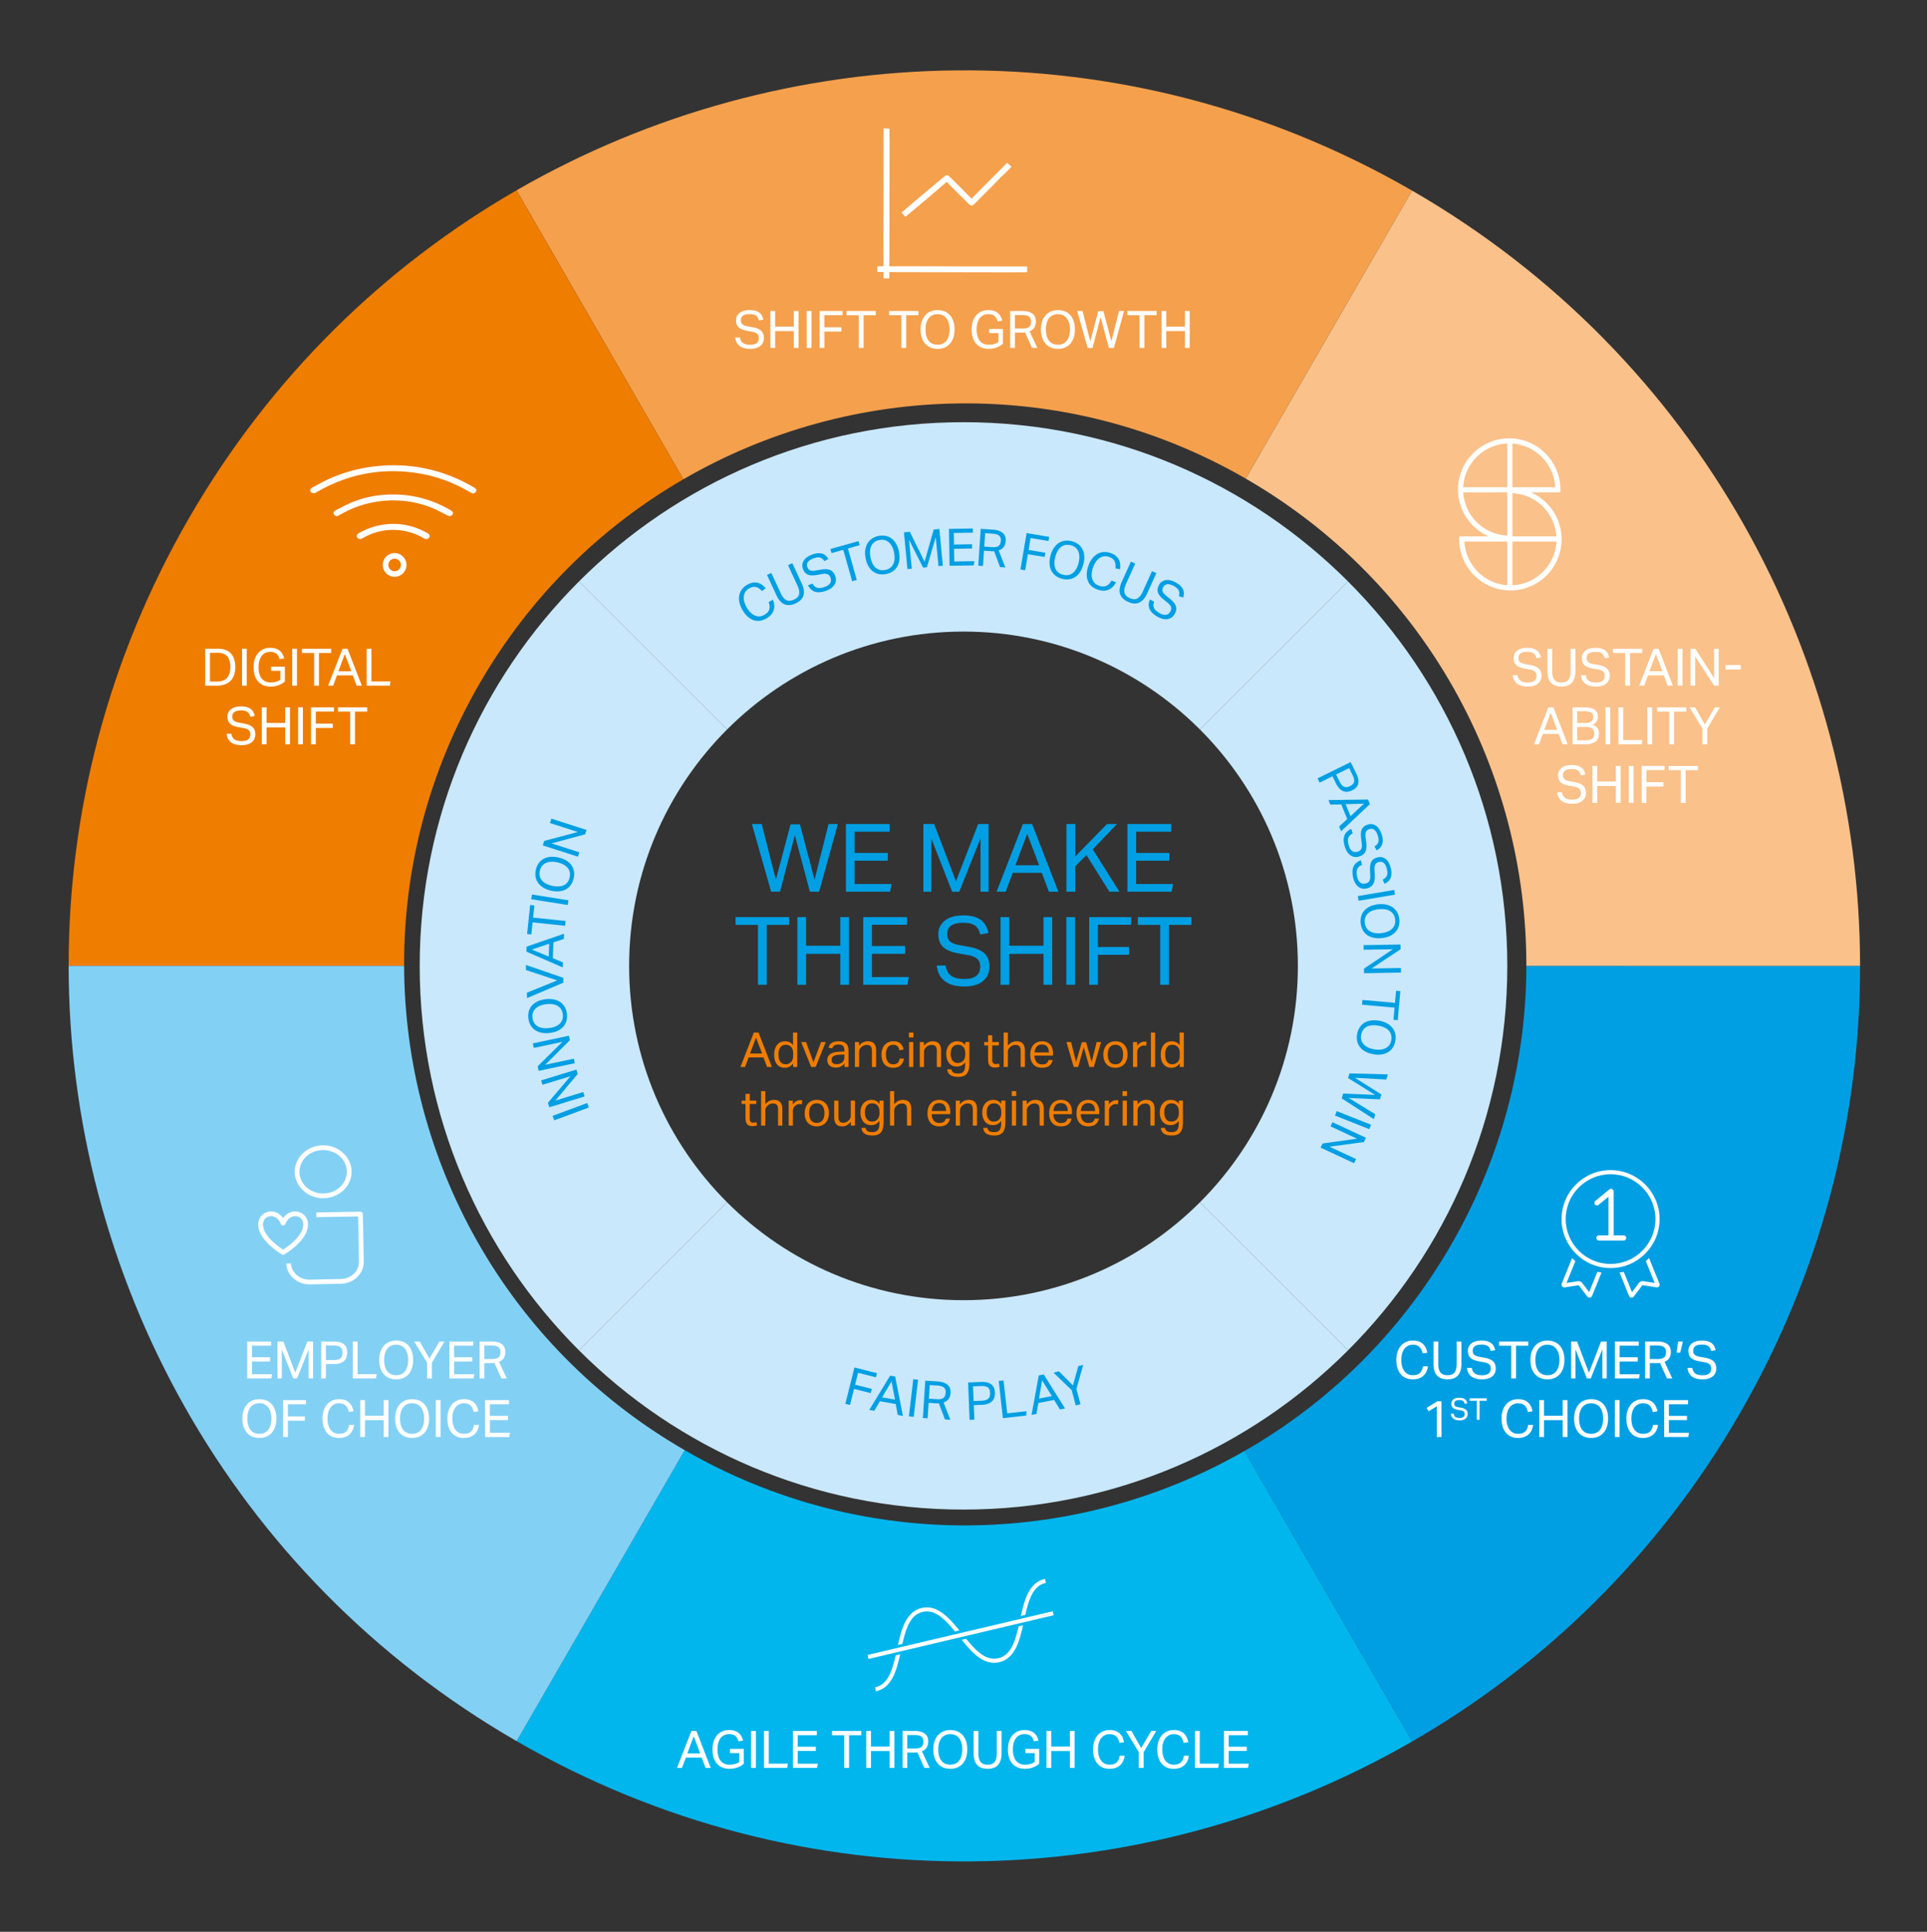 <svg xmlns="http://www.w3.org/2000/svg" width="1118" height="1121" viewBox="0 0 1118 1121"><rect x="0" y="0" width="1118" height="1121" fill="#333333" stroke="none"/><path fill="#C9E8FB" d="M559 366.5c53.57 0 102.07 21.715 137.177 56.822l85.916-85.916C725 280.312 646.125 245 559 245s-166 35.312-223.094 92.406l85.916 85.916C456.93 388.215 505.43 366.5 559 366.5z"/><g fill="#009FE3"><path d="M448.405 347.985c.433.997.697 2.003.794 3.02a7.577 7.577 0 01-.285 2.945c-.288.948-.784 1.842-1.49 2.683-.705.841-1.648 1.6-2.829 2.274-1.284.735-2.563 1.178-3.836 1.33-1.272.152-2.503.014-3.691-.412s-2.322-1.131-3.403-2.114c-1.08-.983-2.062-2.247-2.946-3.792-.894-1.562-1.479-3.07-1.758-4.524-.278-1.453-.283-2.811-.013-4.071a8.566 8.566 0 011.557-3.413c.768-1.015 1.74-1.86 2.922-2.535 1.146-.655 2.22-1.073 3.222-1.255 1.002-.181 1.948-.169 2.837.036.89.206 1.726.581 2.509 1.123a12.794 12.794 0 012.235 2.005l-2.121 1.731a10.963 10.963 0 00-1.661-1.486 5.324 5.324 0 00-1.761-.842 4.491 4.491 0 00-1.905-.068c-.661.113-1.382.393-2.163.84-.921.526-1.634 1.182-2.141 1.967a6.046 6.046 0 00-.93 2.605c-.112.952-.028 1.975.252 3.07.281 1.095.749 2.216 1.404 3.361.655 1.146 1.384 2.118 2.185 2.915.802.797 1.644 1.393 2.525 1.787.883.394 1.788.567 2.717.52s1.862-.339 2.8-.875c.851-.486 1.514-1.009 1.988-1.569s.794-1.151.956-1.773.197-1.276.105-1.961a9.527 9.527 0 00-.548-2.106l2.473-1.416zM445.003 333.639l2.504-1.161 5.441 11.729c.935 2.014 2.009 3.345 3.225 3.994 1.216.649 2.695.569 4.437-.239 1.76-.816 2.77-1.896 3.028-3.24.258-1.344-.075-3.013-1.001-5.009l-5.441-11.729 2.504-1.161 5.441 11.729c.673 1.452 1.079 2.768 1.22 3.948.14 1.181.053 2.252-.263 3.213-.314.962-.858 1.81-1.631 2.543-.773.733-1.731 1.365-2.874 1.896-2.341 1.085-4.454 1.272-6.339.559s-3.505-2.53-4.86-5.451l-5.391-11.621zM471.415 338.648c.743 1.325 1.676 2.139 2.799 2.439 1.122.302 2.566.128 4.331-.521.882-.324 1.583-.694 2.102-1.108.519-.415.896-.852 1.133-1.311.235-.459.348-.938.336-1.434a4.596 4.596 0 00-.287-1.477 4.89 4.89 0 00-.56-1.089 2.5 2.5 0 00-.917-.798c-.383-.2-.854-.325-1.416-.375s-1.242-.001-2.041.143l-2.7.481c-1.057.197-2.021.295-2.895.297-.874.001-1.658-.121-2.355-.365-.697-.244-1.303-.645-1.816-1.202s-.942-1.305-1.288-2.244c-.338-.919-.442-1.797-.312-2.634a5.6 5.6 0 01.922-2.32c.484-.71 1.136-1.344 1.954-1.9a12.797 12.797 0 012.804-1.414c1.333-.49 2.499-.753 3.498-.79.998-.037 1.869.085 2.611.367a5.288 5.288 0 011.897 1.205c.521.522.979 1.084 1.37 1.686l-2.246 1.369a7.54 7.54 0 00-1.131-1.294 3.526 3.526 0 00-1.333-.757c-.491-.149-1.046-.196-1.665-.139-.618.057-1.331.233-2.138.53-.92.338-1.659.705-2.216 1.102-.558.397-.971.81-1.239 1.239s-.409.875-.42 1.336a3.69 3.69 0 00.231 1.369c.18.489.397.893.654 1.214.256.321.58.564.971.729.392.166.854.251 1.389.257.535.006 1.174-.053 1.917-.177l3.002-.528c2.229-.372 3.998-.281 5.31.27 1.311.552 2.29 1.71 2.938 3.475.297.808.419 1.62.368 2.438a5.49 5.49 0 01-.702 2.351c-.417.75-1.03 1.444-1.84 2.083s-1.833 1.185-3.072 1.641c-1.183.435-2.301.712-3.354.833-1.054.121-2.029.059-2.929-.186a6.085 6.085 0 01-2.432-1.312c-.723-.629-1.33-1.472-1.823-2.526l2.59-.953zM489.251 319.055l-6.813 1.924-.669-2.367 16.312-4.605.669 2.367-6.813 1.924 5.151 18.247-2.686.758-5.151-18.248zM514.068 333.101c-1.434.282-2.79.298-4.072.051a8.513 8.513 0 01-3.478-1.518c-1.037-.764-1.926-1.787-2.667-3.068-.74-1.281-1.284-2.805-1.632-4.571-.347-1.766-.415-3.383-.204-4.852.211-1.468.65-2.757 1.319-3.867a8.58 8.58 0 012.64-2.75c1.091-.724 2.343-1.225 3.756-1.502 1.432-.281 2.789-.298 4.071-.051a8.368 8.368 0 013.463 1.521c1.027.767 1.91 1.786 2.649 3.057.739 1.272 1.282 2.791 1.629 4.557s.426 3.386.236 4.86-.613 2.765-1.272 3.873a8.429 8.429 0 01-2.624 2.748c-1.091.722-2.361 1.226-3.814 1.512zm-.463-2.355c1.118-.22 2.064-.62 2.837-1.199a5.898 5.898 0 001.79-2.171c.421-.867.673-1.864.757-2.992.085-1.127-.002-2.348-.261-3.663-.255-1.295-.634-2.449-1.139-3.46-.504-1.012-1.122-1.844-1.851-2.495a5.99 5.99 0 00-2.481-1.347c-.925-.246-1.946-.259-3.065-.04-1.138.224-2.094.625-2.866 1.205a5.981 5.981 0 00-1.802 2.188c-.429.879-.681 1.882-.754 3.007-.075 1.126.016 2.336.27 3.631.259 1.315.635 2.479 1.13 3.493.494 1.014 1.101 1.843 1.818 2.486a5.9 5.9 0 002.479 1.333c.934.243 1.98.251 3.138.024zM524.449 308.912l3.404-.323 8.583 17.386 5.275-18.702 3.285-.312 2.025 21.324-2.539.241-1.597-16.814-5.093 17.45-2.24.213-8.162-16.13 1.592 16.754-2.509.238-2.024-21.325zM550.568 306.903l13.858-.225.039 2.43-11.099.18.109 6.719 10.498-.17.04 2.46-10.498.17.119 7.379 11.669-.189-.411 2.437-13.978.227-.346-21.418zM568.997 306.885l7.005.466c1.596.106 2.892.373 3.885.8.994.427 1.767.944 2.317 1.552s.912 1.278 1.084 2.011.233 1.469.184 2.207c-.09 1.357-.451 2.496-1.084 3.416-.633.92-1.615 1.606-2.948 2.059l3.851 9.907-3.083-.205-3.445-9.219a7.018 7.018 0 01-.844.019 20.04 20.04 0 01-.809-.039l-4.221-.281-.59 8.86-2.724-.182 1.422-21.371zm6.599 10.632c.958.063 1.752.021 2.384-.127.631-.148 1.138-.385 1.521-.711.383-.325.66-.732.833-1.222.173-.489.28-1.043.321-1.663.04-.599-.005-1.132-.134-1.602-.13-.47-.378-.882-.745-1.237s-.874-.639-1.521-.853c-.647-.213-1.479-.354-2.497-.422l-4.191-.279-.52 7.813 4.549.303zM595.621 309.341l13.104 2.217-.405 2.396-10.383-1.757-1.171 6.921 9.731 1.647-.416 2.455-9.731-1.647-1.582 9.347-2.721-.46 3.574-21.119zM616.247 335.872c-1.416-.359-2.649-.926-3.701-1.698-1.053-.772-1.883-1.727-2.492-2.861s-.975-2.44-1.095-3.915c-.121-1.475.04-3.085.483-4.83s1.074-3.235 1.894-4.471 1.77-2.213 2.849-2.929a8.585 8.585 0 013.563-1.354c1.295-.187 2.642-.103 4.037.251 1.415.359 2.648.925 3.701 1.698 1.052.773 1.878 1.726 2.478 2.858s.961 2.432 1.084 3.896c.123 1.466-.037 3.071-.479 4.815-.443 1.744-1.066 3.242-1.869 4.493s-1.739 2.236-2.809 2.955a8.427 8.427 0 01-3.549 1.358c-1.296.186-2.661.098-4.095-.266zm.591-2.327c1.104.281 2.13.325 3.077.132.946-.193 1.795-.591 2.547-1.195s1.407-1.396 1.967-2.379c.559-.982 1.003-2.123 1.333-3.422.325-1.279.477-2.484.454-3.615-.022-1.13-.225-2.146-.604-3.047a6.012 6.012 0 00-1.665-2.28c-.73-.619-1.648-1.068-2.753-1.349-1.124-.286-2.16-.332-3.106-.139a5.956 5.956 0 00-2.565 1.206c-.765.611-1.421 1.409-1.97 2.394-.55.985-.987 2.117-1.312 3.396-.33 1.299-.489 2.512-.476 3.64.012 1.128.205 2.137.578 3.025a5.9 5.9 0 001.668 2.266c.741.621 1.682 1.077 2.827 1.367zM647.493 337.856a9.927 9.927 0 01-1.769 2.573 7.574 7.574 0 01-2.416 1.708c-.906.401-1.907.61-3.005.625-1.099.015-2.288-.204-3.57-.657-1.396-.493-2.566-1.172-3.513-2.036a7.988 7.988 0 01-2.099-3.064c-.454-1.178-.661-2.498-.622-3.958.039-1.46.354-3.029.947-4.708.6-1.697 1.359-3.126 2.278-4.286.919-1.16 1.943-2.049 3.074-2.668a8.564 8.564 0 013.601-1.051c1.27-.081 2.546.104 3.828.557 1.245.44 2.263.98 3.055 1.62.792.641 1.4 1.365 1.826 2.172.425.808.688 1.686.787 2.633.101.947.081 1.948-.058 3.002l-2.696-.475c.091-.795.104-1.539.04-2.229a5.319 5.319 0 00-.512-1.883 4.51 4.51 0 00-1.192-1.487c-.518-.426-1.201-.79-2.05-1.089-.999-.354-1.962-.465-2.888-.336s-1.786.462-2.579.998c-.794.536-1.515 1.268-2.16 2.196-.646.928-1.189 2.014-1.629 3.259s-.699 2.431-.779 3.558c-.081 1.128.018 2.154.296 3.08a5.84 5.84 0 001.38 2.397c.643.672 1.474 1.188 2.492 1.548.923.326 1.752.487 2.486.481.733-.006 1.39-.15 1.967-.435a5.035 5.035 0 001.554-1.201 9.494 9.494 0 001.237-1.79l2.689.946zM656.124 325.907l2.515 1.138-5.332 11.78c-.915 2.022-1.222 3.706-.919 5.05s1.329 2.412 3.078 3.204c1.767.8 3.244.859 4.431.178 1.187-.681 2.233-2.024 3.141-4.028l5.331-11.78 2.515 1.138-5.331 11.78c-.66 1.458-1.392 2.625-2.194 3.501-.804.877-1.672 1.511-2.605 1.9-.934.39-1.931.531-2.991.425-1.06-.107-2.164-.42-3.312-.939-2.351-1.064-3.871-2.542-4.562-4.436-.69-1.893-.372-4.307.955-7.24l5.28-11.671zM669.6 349.197c-.519 1.428-.525 2.665-.02 3.712.504 1.047 1.579 2.027 3.223 2.94.821.457 1.559.746 2.211.868.653.123 1.23.123 1.732.001.502-.121.938-.349 1.306-.682s.678-.727.931-1.182c.204-.367.357-.746.459-1.135.102-.39.104-.795.006-1.215-.099-.42-.312-.859-.641-1.317s-.811-.942-1.441-1.453l-2.127-1.731c-.84-.672-1.544-1.338-2.115-1.999-.571-.66-.992-1.334-1.262-2.022a4.422 4.422 0 01-.275-2.161c.086-.752.372-1.566.858-2.44.476-.856 1.072-1.509 1.79-1.957s1.504-.72 2.359-.817c.854-.097 1.76-.018 2.715.239.956.256 1.923.657 2.902 1.201 1.241.689 2.202 1.401 2.882 2.133.68.732 1.156 1.472 1.428 2.218s.381 1.487.326 2.223-.182 1.449-.381 2.139l-2.503-.807c.15-.603.231-1.169.241-1.702s-.09-1.033-.297-1.503c-.208-.47-.535-.921-.982-1.352-.446-.431-1.046-.856-1.798-1.273-.856-.476-1.617-.795-2.281-.958-.664-.164-1.247-.207-1.747-.13s-.929.262-1.286.555-.653.65-.886 1.069c-.253.455-.417.884-.492 1.288a2.42 2.42 0 00.081 1.212c.13.404.367.811.713 1.22.344.409.806.854 1.385 1.336l2.36 1.929c1.737 1.445 2.824 2.845 3.263 4.198.438 1.353.2 2.851-.713 4.495a5.958 5.958 0 01-1.605 1.871 5.496 5.496 0 01-2.239 1.004c-.841.174-1.767.163-2.778-.034-1.012-.197-2.095-.615-3.249-1.256-1.102-.612-2.042-1.277-2.82-1.996-.779-.719-1.37-1.499-1.771-2.34-.402-.841-.601-1.741-.595-2.698s.246-1.968.723-3.03l2.41 1.339z"/></g><path fill="#C9E8FB" d="M559 754.5c-53.57 0-102.07-21.715-137.177-56.823l-85.916 85.916C393 840.688 471.875 876 559 876s166-35.312 223.094-92.406l-85.916-85.916C661.07 732.785 612.57 754.5 559 754.5z"/><g fill="#009FE3"><path d="M495.729 793.562l13.062 3.281-.6 2.388-10.35-2.599-1.732 6.899 9.7 2.437-.614 2.447-9.701-2.437-2.34 9.317-2.713-.682 5.288-21.051zM516.448 798.27l2.904.515 4.504 22.843-2.993-.53-1.189-6.354-9.16-1.623-3.301 5.559-2.874-.509 12.109-19.901zm2.812 13.928l-2.016-10.576-5.468 9.25 7.484 1.326zM529.871 800.334l2.777.329-2.553 21.556-2.777-.329 2.553-21.556zM536.813 801.2l7.1.453c1.618.104 2.932.37 3.939.8 1.009.43 1.792.952 2.353 1.566.56.615.927 1.294 1.104 2.036a7.54 7.54 0 01.192 2.235c-.088 1.376-.451 2.53-1.09 3.465-.639.934-1.633 1.632-2.981 2.094l3.929 10.03-3.125-.2-3.517-9.333a6.97 6.97 0 01-.854.021 22.984 22.984 0 01-.82-.037l-4.277-.273-.574 8.98-2.761-.176 1.382-21.661zm6.716 10.756c.971.062 1.775.017 2.415-.136.639-.151 1.152-.393 1.539-.724s.667-.744.841-1.241a6.305 6.305 0 00.321-1.686c.038-.606-.009-1.147-.141-1.623s-.385-.894-.758-1.252c-.373-.359-.888-.646-1.544-.86-.656-.214-1.501-.354-2.532-.421l-4.247-.271-.506 7.919 4.612.295zM561.673 802.237l7.26-.288c1.6-.064 2.928.056 3.984.358s1.896.736 2.517 1.299a4.767 4.767 0 011.327 2.001c.264.771.413 1.592.447 2.462a9.231 9.231 0 01-.26 2.627 5.193 5.193 0 01-1.189 2.238c-.582.652-1.383 1.181-2.401 1.586-1.018.406-2.317.641-3.896.703l-4.496.179.335 8.415-2.765.109-.863-21.689zm7.663 10.618c1.053-.042 1.92-.178 2.601-.408.68-.229 1.205-.544 1.575-.944.369-.4.619-.871.75-1.414.13-.543.183-1.148.155-1.816-.027-.688-.133-1.293-.315-1.813a2.732 2.732 0 00-.902-1.272c-.419-.328-.971-.564-1.656-.71-.686-.145-1.544-.197-2.577-.156l-4.435.177.34 8.536 4.464-.18zM579.45 801.37l2.78-.309 2.122 19.096 11.18-1.242-.147 2.524-13.537 1.504-2.398-21.573zM602.661 798.156l2.896-.558 12.378 19.719-2.984.576-3.385-5.509-9.135 1.761-1.093 6.372-2.866.553 4.189-22.914zm7.609 12.001l-5.667-9.155-1.796 10.595 7.463-1.44zM621.77 806.692l-10.524-10.132 3.114-.827 8.13 8.22 3.124-11.21 2.85-.758-3.961 13.981 2.366 8.902-2.732.726-2.367-8.902z"/></g><g fill="#009FE3"><path d="M436.23 478.185h5.72l8.195 32.285 8.524-32.12h5.445l8.47 32.12 8.141-32.285h5.39l-10.89 39.27h-5.335l-8.745-32.835-8.58 32.835h-5.17l-11.165-39.27zM490.779 478.185h25.41v4.455h-20.35v12.32h19.25v4.51h-19.25V513h21.395l-.825 4.455h-25.63v-39.27zM535.714 478.185h6.271l12.649 33.22 12.87-33.22h6.05v39.27h-4.675V486.49l-12.319 30.965h-4.125L540.334 486.6v30.855h-4.62v-39.27zM593.484 478.185h5.336l15.234 39.27h-5.5l-4.125-10.945H587.6l-4.125 10.945h-5.279l15.288-39.27zm9.406 23.925l-6.93-18.205-6.82 18.205h13.75zM618.724 478.185h5.115v18.81l18.425-18.81h5.775l-14.025 14.685 15.455 24.585h-5.83l-13.31-21.23-6.49 6.49v14.74h-5.115v-39.27zM654.105 478.185h25.41v4.455h-20.35v12.32h19.25v4.51h-19.25V513h21.395l-.825 4.455h-25.63v-39.27zM439.745 536.695h-12.979v-4.51h31.075v4.51h-12.98v34.76h-5.115v-34.76zM462.63 532.185h5.061v16.61h19.854v-16.61h5.061v39.27h-5.061v-17.93H467.69v17.93h-5.061v-39.27zM500.821 532.185h25.41v4.455h-20.35v12.32h19.25v4.51h-19.25V567h21.395l-.825 4.455h-25.63v-39.27zM548.616 560.29c.439 2.75 1.53 4.739 3.272 5.968 1.741 1.229 4.336 1.842 7.782 1.842 1.724 0 3.163-.192 4.317-.578 1.155-.385 2.081-.898 2.778-1.54a5.407 5.407 0 001.484-2.255c.293-.861.44-1.769.44-2.723 0-.77-.092-1.512-.275-2.228a4.587 4.587 0 00-1.072-1.952c-.532-.586-1.265-1.1-2.2-1.54-.935-.44-2.137-.788-3.603-1.045l-4.95-.88c-1.943-.33-3.667-.77-5.17-1.32-1.504-.55-2.777-1.255-3.822-2.118a8.126 8.126 0 01-2.365-3.217c-.531-1.283-.797-2.841-.797-4.675 0-1.796.375-3.373 1.127-4.73a10.25 10.25 0 013.053-3.41c1.283-.916 2.805-1.595 4.564-2.035 1.761-.44 3.667-.66 5.721-.66 2.603 0 4.775.284 6.518.852 1.741.569 3.162 1.33 4.262 2.283 1.101.954 1.934 2.044 2.503 3.272a19.147 19.147 0 011.293 3.768l-4.73.935c-.294-1.1-.669-2.081-1.128-2.942a6.457 6.457 0 00-1.814-2.145c-.752-.568-1.678-.999-2.777-1.292-1.101-.293-2.439-.44-4.016-.44-1.797 0-3.3.165-4.51.495s-2.182.78-2.915 1.348c-.733.569-1.256 1.247-1.567 2.035a6.738 6.738 0 00-.468 2.502c0 .954.119 1.787.357 2.502a4.457 4.457 0 001.21 1.87c.568.532 1.311.972 2.228 1.32.917.349 2.054.651 3.41.907l5.5.99c4.07.77 7.059 2.044 8.965 3.822 1.906 1.779 2.86 4.392 2.86 7.838 0 1.577-.303 3.052-.907 4.427-.605 1.375-1.504 2.577-2.695 3.603-1.191 1.027-2.687 1.834-4.482 2.42-1.797.586-3.905.88-6.325.88-2.31 0-4.409-.229-6.297-.688-1.89-.458-3.53-1.183-4.923-2.173-1.394-.99-2.512-2.255-3.355-3.795s-1.356-3.373-1.54-5.5h5.059zM580.493 532.185h5.061v16.61h19.854v-16.61h5.061v39.27h-5.061v-17.93h-19.854v17.93h-5.061v-39.27zM618.668 532.185h5.061v39.27h-5.061v-39.27zM631.923 532.185h24.365v4.455h-19.305v12.87h18.095v4.565h-18.095v17.38h-5.061v-39.27zM673.14 536.695h-12.98v-4.51h31.075v4.51h-12.98v34.76h-5.115v-34.76z"/></g><g fill="#EF7D00"><path d="M437.361 599.185h2.716l7.757 19.992h-2.801l-2.1-5.571h-8.568l-2.1 5.571h-2.688l7.784-19.992zm4.788 12.18l-3.528-9.268-3.472 9.268h7zM460.143 617.105c-.598.803-1.288 1.423-2.072 1.861s-1.708.658-2.772.658c-1.063 0-1.983-.196-2.758-.588a5.377 5.377 0 01-1.918-1.61c-.504-.681-.877-1.488-1.12-2.422a11.9 11.9 0 01-.363-2.996c0-1.194.148-2.272.447-3.233.299-.962.724-1.778 1.274-2.45s1.223-1.186 2.016-1.54c.794-.354 1.694-.532 2.702-.532.766 0 1.54.154 2.324.462.784.309 1.512.892 2.184 1.75v-7.28h2.437v19.992h-2.38v-2.072zm.027-5.6c0-1.157-.126-2.058-.378-2.702a3.802 3.802 0 00-1.246-1.638c-.41-.336-.825-.569-1.246-.7a4.67 4.67 0 00-1.386-.196c-.598 0-1.152.104-1.666.309s-.961.537-1.344.994-.682 1.045-.896 1.764c-.214.719-.321 1.592-.321 2.618 0 1.063.116 1.96.35 2.688.233.729.541 1.308.924 1.736.383.43.812.737 1.288.924.477.188.966.28 1.471.28.541 0 1.026-.065 1.455-.196.43-.13.858-.354 1.288-.672a4.284 4.284 0 001.274-1.68c.289-.672.434-1.521.434-2.548v-.981zM464.826 604.701h2.828l4.312 11.76 4.396-11.76h2.688l-5.824 14.476h-2.604l-5.796-14.476zM489.939 617.189c-.522.635-1.186 1.181-1.987 1.638-.803.457-1.802.686-2.996.686a7.12 7.12 0 01-2.002-.266 4.322 4.322 0 01-1.568-.812 3.695 3.695 0 01-1.021-1.357c-.243-.541-.364-1.176-.364-1.904 0-.989.21-1.792.63-2.408a4.4 4.4 0 011.68-1.456 8.314 8.314 0 012.366-.756 21.395 21.395 0 012.716-.279l2.492-.084v-.561c0-1.231-.262-2.118-.784-2.66-.522-.541-1.372-.812-2.548-.812-1.157 0-2.007.191-2.548.574-.542.383-.896.909-1.064 1.582l-2.212-.253c.262-1.325.887-2.291 1.876-2.897s2.334-.91 4.032-.91c1.045 0 1.928.126 2.646.378s1.302.611 1.75 1.078c.447.467.77 1.046.966 1.736s.294 1.465.294 2.323v9.408h-2.353v-1.988zm-.055-5.264l-2.324.084c-.989.038-1.811.131-2.464.28s-1.172.35-1.554.602c-.383.252-.653.565-.812.938a3.28 3.28 0 00-.237 1.288c0 .728.219 1.312.657 1.75s1.162.658 2.171.658c1.437 0 2.557-.354 3.359-1.064.803-.709 1.204-1.68 1.204-2.912v-1.624zM495.995 604.701h2.408v2.212c.709-.952 1.493-1.633 2.352-2.044a6.228 6.228 0 012.716-.616c1.643 0 2.86.448 3.654 1.344.793.896 1.19 2.212 1.19 3.948v9.632h-2.437v-9.155c0-1.345-.242-2.292-.728-2.843-.486-.55-1.232-.826-2.24-.826-.542 0-1.078.094-1.61.28a3.969 3.969 0 00-1.441.896c-.467.41-.822.845-1.064 1.302-.242.458-.364 1.05-.364 1.778v8.567h-2.436v-14.475zM524.438 614.277c-.243 1.661-.878 2.968-1.904 3.92s-2.474 1.428-4.34 1.428c-1.102 0-2.076-.178-2.926-.532s-1.559-.863-2.128-1.525c-.569-.663-.999-1.466-1.288-2.408-.29-.942-.434-2.002-.434-3.178 0-1.157.158-2.213.476-3.164.317-.952.774-1.765 1.372-2.437a6.16 6.16 0 012.184-1.567c.858-.374 1.829-.561 2.912-.561 1.736 0 3.08.425 4.032 1.274s1.559 2.021 1.82 3.514l-2.437.448a7.286 7.286 0 00-.378-1.288 3.14 3.14 0 00-.658-1.022 2.867 2.867 0 00-1.021-.672c-.401-.158-.882-.238-1.442-.238-.766 0-1.419.146-1.96.435s-.984.69-1.33 1.204-.598 1.115-.756 1.806c-.158.691-.238 1.428-.238 2.212s.075 1.521.225 2.212c.149.691.392 1.293.728 1.807s.774.919 1.316 1.218c.541.299 1.204.448 1.988.448 1.176 0 2.048-.299 2.617-.896s.938-1.409 1.106-2.436h2.464zM527.346 599.185h2.604v2.828h-2.604v-2.828zm.084 5.516h2.437v14.476h-2.437v-14.476zM533.641 604.701h2.408v2.212c.709-.952 1.493-1.633 2.352-2.044a6.228 6.228 0 012.716-.616c1.643 0 2.86.448 3.654 1.344.793.896 1.19 2.212 1.19 3.948v9.632h-2.437v-9.155c0-1.345-.242-2.292-.728-2.843-.486-.55-1.232-.826-2.24-.826-.542 0-1.078.094-1.61.28a3.969 3.969 0 00-1.441.896c-.467.41-.822.845-1.064 1.302-.242.458-.364 1.05-.364 1.778v8.567h-2.436v-14.475zM551.969 620.521c.205.877.603 1.502 1.19 1.876.588.373 1.507.56 2.758.56 1.53 0 2.59-.425 3.178-1.274s.882-2.086.882-3.71v-1.54c-.56.784-1.236 1.392-2.029 1.82-.794.43-1.723.645-2.786.645-1.046 0-1.956-.191-2.73-.574s-1.414-.905-1.918-1.568a6.934 6.934 0 01-1.134-2.31 10.207 10.207 0 01-.378-2.828c0-1.102.149-2.104.448-3.01.298-.905.728-1.681 1.288-2.324a5.762 5.762 0 012.029-1.498c.794-.354 1.685-.532 2.674-.532a6.26 6.26 0 012.395.49c.793.326 1.517.929 2.17 1.806v-1.848h2.408v12.124c0 1.251-.089 2.375-.267 3.374-.177.998-.504 1.848-.979 2.548-.477.7-1.134 1.236-1.974 1.61-.841.373-1.923.56-3.248.56-1.904 0-3.398-.341-4.48-1.022-1.083-.682-1.718-1.806-1.904-3.373h2.407zm8.064-9.128c0-.951-.112-1.75-.336-2.394-.225-.644-.532-1.171-.925-1.582a3.407 3.407 0 00-1.357-.882 4.882 4.882 0 00-1.61-.267c-.598 0-1.152.099-1.666.295a3.405 3.405 0 00-1.344.938c-.383.43-.682.98-.896 1.652-.214.672-.321 1.483-.321 2.436 0 .971.116 1.792.35 2.464s.536 1.214.91 1.624c.373.411.808.71 1.302.896s.994.279 1.498.279c.635 0 1.218-.102 1.75-.308a3.76 3.76 0 001.386-.924c.393-.41.7-.929.925-1.554.224-.626.336-1.358.336-2.198v-.475zM573.248 606.633h-2.24v-1.932h2.24v-3.948h2.437v3.948h3.836v1.932h-3.836v8.484c0 .709.158 1.278.476 1.708s.803.644 1.456.644c.41 0 .77-.027 1.078-.084a5.37 5.37 0 00.854-.224l.42 1.876c-.373.131-.779.238-1.218.322s-.957.126-1.554.126c-.821 0-1.484-.122-1.988-.364s-.905-.588-1.204-1.036-.499-.979-.602-1.596-.154-1.288-.154-2.017v-7.839zM582.298 599.185h2.436v7.672c.71-.915 1.489-1.577 2.339-1.988a6.135 6.135 0 012.701-.616c1.643 0 2.86.448 3.654 1.344.793.896 1.19 2.212 1.19 3.948v9.632h-2.464v-9.155c0-1.345-.238-2.292-.715-2.843-.476-.55-1.218-.826-2.226-.826-.542 0-1.078.094-1.61.28a3.969 3.969 0 00-1.441.896c-.467.41-.822.845-1.064 1.302-.242.458-.364 1.05-.364 1.778v8.567h-2.436v-19.991zM610.712 615.117c-.242 1.399-.863 2.501-1.861 3.304-.999.803-2.432 1.204-4.298 1.204-2.203 0-3.893-.667-5.068-2.002-1.176-1.334-1.764-3.196-1.764-5.586 0-1.25.168-2.361.504-3.332s.807-1.782 1.414-2.437a6.08 6.08 0 012.17-1.497c.84-.346 1.754-.519 2.744-.519 1.119 0 2.081.178 2.884.532.802.354 1.46.845 1.974 1.47.514.626.896 1.368 1.148 2.227s.378 1.801.378 2.827v1.232h-10.752c0 .728.098 1.405.294 2.03.195.625.476 1.167.84 1.624s.816.816 1.358 1.078c.541.261 1.166.392 1.876.392 1.213 0 2.1-.229 2.659-.687.561-.457.942-1.077 1.148-1.861h2.352zm-2.212-4.396c0-.69-.074-1.315-.224-1.876-.149-.56-.383-1.04-.7-1.441s-.728-.714-1.231-.938c-.505-.224-1.111-.336-1.82-.336-1.288 0-2.292.393-3.01 1.176-.719.784-1.144 1.923-1.274 3.416h8.259zM618.748 604.701h2.66l2.912 11.536 3.332-11.452h2.464l3.248 11.452 2.884-11.536h2.576l-4.228 14.476h-2.576l-3.248-11.536-3.276 11.536h-2.548l-4.2-14.476zM647.106 619.625c-1.102 0-2.082-.178-2.94-.532s-1.587-.858-2.184-1.512c-.598-.653-1.055-1.456-1.372-2.408s-.476-2.016-.476-3.191c0-1.177.168-2.24.504-3.192s.812-1.764 1.428-2.437a6.278 6.278 0 012.226-1.554c.868-.364 1.834-.546 2.898-.546 1.082 0 2.053.178 2.912.532a6.096 6.096 0 012.198 1.525c.606.663 1.068 1.461 1.386 2.395s.476 1.988.476 3.164c0 1.194-.163 2.268-.489 3.22-.327.952-.794 1.764-1.4 2.437a6.109 6.109 0 01-2.227 1.554c-.877.363-1.858.545-2.94.545zm.029-2.016c.783 0 1.456-.141 2.016-.42a3.759 3.759 0 001.386-1.177c.364-.504.63-1.105.798-1.806s.252-1.47.252-2.31c0-.821-.084-1.578-.252-2.269s-.434-1.283-.798-1.778a3.795 3.795 0 00-1.386-1.161c-.56-.28-1.232-.421-2.016-.421s-1.452.141-2.002.421a3.824 3.824 0 00-1.372 1.161c-.364.495-.63 1.088-.799 1.778-.168.69-.252 1.456-.252 2.296s.084 1.605.252 2.296c.169.691.43 1.288.784 1.792s.812.896 1.372 1.177c.561.281 1.233.421 2.017.421zM657.349 604.701h2.408v2.24c.541-.803 1.176-1.419 1.904-1.849a4.502 4.502 0 012.323-.644c.504 0 .934.037 1.288.111l-.308 2.269c-.187-.037-.374-.07-.561-.098a4.26 4.26 0 00-1.987.195 3.751 3.751 0 00-1.316.798c-.411.355-.732.766-.966 1.232s-.351 1.008-.351 1.624v8.596h-2.436v-14.474zM667.726 599.185h2.437v19.992h-2.437v-19.992zM684.447 617.105c-.598.803-1.288 1.423-2.072 1.861s-1.708.658-2.772.658c-1.063 0-1.983-.196-2.758-.588a5.377 5.377 0 01-1.918-1.61c-.504-.681-.877-1.488-1.12-2.422a11.9 11.9 0 01-.363-2.996c0-1.194.148-2.272.447-3.233.299-.962.724-1.778 1.274-2.45s1.223-1.186 2.016-1.54c.794-.354 1.694-.532 2.702-.532.766 0 1.54.154 2.324.462.784.309 1.512.892 2.184 1.75v-7.28h2.437v19.992h-2.38v-2.072zm.028-5.6c0-1.157-.126-2.058-.378-2.702a3.802 3.802 0 00-1.246-1.638c-.41-.336-.825-.569-1.246-.7a4.67 4.67 0 00-1.386-.196c-.598 0-1.152.104-1.666.309s-.961.537-1.344.994-.682 1.045-.896 1.764c-.214.719-.321 1.592-.321 2.618 0 1.063.116 1.96.35 2.688.233.729.541 1.308.924 1.736.383.43.812.737 1.288.924.477.188.966.28 1.471.28.541 0 1.026-.065 1.455-.196.43-.13.858-.354 1.288-.672a4.284 4.284 0 001.274-1.68c.289-.672.434-1.521.434-2.548v-.981zM432.524 640.633h-2.24v-1.932h2.24v-3.948h2.437v3.948h3.836v1.932h-3.836v8.484c0 .709.158 1.278.476 1.708s.803.644 1.456.644c.41 0 .77-.027 1.078-.084a5.37 5.37 0 00.854-.224l.42 1.876c-.373.131-.779.238-1.218.322s-.957.126-1.554.126c-.821 0-1.484-.122-1.988-.364s-.905-.588-1.204-1.036-.499-.979-.602-1.596-.154-1.288-.154-2.017v-7.839zM441.574 633.185h2.436v7.673c.71-.915 1.489-1.577 2.339-1.988a6.135 6.135 0 012.701-.616c1.643 0 2.86.448 3.654 1.344.793.896 1.19 2.212 1.19 3.948v9.632h-2.464v-9.155c0-1.345-.238-2.292-.715-2.843-.476-.55-1.218-.826-2.226-.826-.542 0-1.078.094-1.61.28a3.969 3.969 0 00-1.441.896c-.467.41-.822.845-1.064 1.302-.242.458-.364 1.05-.364 1.778v8.567h-2.436v-19.992zM457.57 638.701h2.408v2.24c.541-.803 1.176-1.419 1.904-1.849a4.502 4.502 0 012.323-.644c.504 0 .934.037 1.288.111l-.308 2.269c-.187-.037-.374-.07-.561-.098a4.26 4.26 0 00-1.987.195 3.751 3.751 0 00-1.316.798c-.411.355-.732.766-.966 1.232s-.351 1.008-.351 1.624v8.596h-2.436v-14.474zM473.841 653.625c-1.102 0-2.082-.178-2.94-.532s-1.587-.858-2.184-1.512c-.598-.653-1.055-1.456-1.372-2.408s-.476-2.016-.476-3.191c0-1.177.168-2.24.504-3.192s.812-1.764 1.428-2.437a6.278 6.278 0 012.226-1.554c.868-.364 1.834-.546 2.898-.546 1.082 0 2.053.178 2.912.532a6.096 6.096 0 012.198 1.525c.606.663 1.068 1.461 1.386 2.395s.476 1.988.476 3.164c0 1.194-.163 2.268-.489 3.22-.327.952-.794 1.764-1.4 2.437a6.109 6.109 0 01-2.227 1.554c-.878.363-1.858.545-2.94.545zm.028-2.016c.783 0 1.456-.141 2.016-.42a3.759 3.759 0 001.386-1.177c.364-.504.63-1.105.798-1.806s.252-1.47.252-2.31c0-.821-.084-1.578-.252-2.269s-.434-1.283-.798-1.778a3.795 3.795 0 00-1.386-1.161c-.56-.28-1.232-.421-2.016-.421s-1.452.141-2.002.421a3.824 3.824 0 00-1.372 1.161c-.364.495-.63 1.088-.799 1.778-.168.69-.252 1.456-.252 2.296s.084 1.605.252 2.296c.169.691.43 1.288.784 1.792s.812.896 1.372 1.177c.561.281 1.233.421 2.017.421zM483.997 638.701h2.436v9.128c0 1.344.22 2.296.658 2.855.438.561 1.152.841 2.143.841 1.082 0 2.062-.393 2.939-1.177.467-.41.821-.844 1.064-1.302.242-.457.364-1.05.364-1.778v-8.567h2.436v14.476h-2.408v-2.24c-.709.935-1.475 1.615-2.296 2.045a5.66 5.66 0 01-2.66.644c-1.643 0-2.833-.443-3.569-1.33-.738-.887-1.106-2.216-1.106-3.99v-9.605zM502.191 654.521c.205.877.603 1.502 1.19 1.876.588.373 1.507.56 2.758.56 1.53 0 2.59-.425 3.178-1.274s.882-2.086.882-3.71v-1.54c-.56.784-1.236 1.392-2.029 1.82-.794.43-1.723.645-2.786.645-1.046 0-1.956-.191-2.73-.574s-1.414-.905-1.918-1.568a6.934 6.934 0 01-1.134-2.31 10.207 10.207 0 01-.378-2.828c0-1.102.149-2.104.448-3.01.298-.905.728-1.681 1.288-2.324a5.762 5.762 0 012.029-1.498c.794-.354 1.685-.532 2.674-.532a6.26 6.26 0 012.395.49c.793.326 1.517.929 2.17 1.806v-1.848h2.408v12.124c0 1.251-.089 2.375-.267 3.374-.177.998-.504 1.848-.979 2.548-.477.7-1.134 1.236-1.974 1.61-.841.373-1.923.56-3.248.56-1.904 0-3.398-.341-4.48-1.022-1.083-.682-1.718-1.806-1.904-3.373h2.407zm8.065-9.128c0-.951-.112-1.75-.336-2.394-.225-.644-.532-1.171-.925-1.582a3.407 3.407 0 00-1.357-.882 4.882 4.882 0 00-1.61-.267c-.598 0-1.152.099-1.666.295a3.405 3.405 0 00-1.344.938c-.383.43-.682.98-.896 1.652-.214.672-.321 1.483-.321 2.436 0 .971.116 1.792.35 2.464s.536 1.214.91 1.624c.373.411.808.71 1.302.896s.994.279 1.498.279c.635 0 1.218-.102 1.75-.308a3.76 3.76 0 001.386-.924c.393-.41.7-.929.925-1.554.224-.626.336-1.358.336-2.198v-.475zM516.375 633.185h2.436v7.673c.71-.915 1.489-1.577 2.339-1.988a6.135 6.135 0 012.701-.616c1.643 0 2.86.448 3.654 1.344.793.896 1.19 2.212 1.19 3.948v9.632h-2.464v-9.155c0-1.345-.238-2.292-.715-2.843-.476-.55-1.218-.826-2.226-.826-.542 0-1.078.094-1.61.28a3.969 3.969 0 00-1.441.896c-.467.41-.822.845-1.064 1.302-.242.458-.364 1.05-.364 1.778v8.567h-2.436v-19.992zM551.095 649.117c-.242 1.399-.863 2.501-1.861 3.304-.999.803-2.432 1.204-4.298 1.204-2.203 0-3.893-.667-5.068-2.002-1.176-1.334-1.764-3.196-1.764-5.586 0-1.25.168-2.361.504-3.332s.807-1.782 1.414-2.437a6.08 6.08 0 012.17-1.497c.84-.346 1.754-.519 2.744-.519 1.119 0 2.081.178 2.884.532.802.354 1.46.845 1.974 1.47.514.626.896 1.368 1.148 2.227s.378 1.801.378 2.827v1.232h-10.752c0 .728.098 1.405.294 2.03.195.625.476 1.167.84 1.624s.816.816 1.358 1.078c.541.261 1.166.392 1.876.392 1.213 0 2.1-.229 2.659-.687.561-.457.942-1.077 1.148-1.861h2.352zm-2.212-4.396c0-.69-.074-1.315-.224-1.876-.149-.56-.383-1.04-.7-1.441s-.728-.714-1.231-.938c-.505-.224-1.111-.336-1.82-.336-1.288 0-2.292.393-3.01 1.176-.719.784-1.144 1.923-1.274 3.416h8.259zM554.52 638.701h2.408v2.212c.709-.952 1.493-1.633 2.352-2.044a6.228 6.228 0 012.716-.616c1.643 0 2.86.448 3.654 1.344.793.896 1.19 2.212 1.19 3.948v9.632h-2.437v-9.155c0-1.345-.242-2.292-.728-2.843-.486-.55-1.232-.826-2.24-.826-.542 0-1.078.094-1.61.28a3.969 3.969 0 00-1.441.896c-.467.41-.822.845-1.064 1.302-.242.458-.364 1.05-.364 1.778v8.567h-2.436v-14.475zM572.849 654.521c.205.877.603 1.502 1.19 1.876.588.373 1.507.56 2.758.56 1.53 0 2.59-.425 3.178-1.274s.882-2.086.882-3.71v-1.54c-.56.784-1.236 1.392-2.029 1.82-.794.43-1.723.645-2.786.645-1.046 0-1.956-.191-2.73-.574s-1.414-.905-1.918-1.568a6.934 6.934 0 01-1.134-2.31 10.207 10.207 0 01-.378-2.828c0-1.102.149-2.104.448-3.01.298-.905.728-1.681 1.288-2.324a5.762 5.762 0 012.029-1.498c.794-.354 1.685-.532 2.674-.532a6.26 6.26 0 012.395.49c.793.326 1.517.929 2.17 1.806v-1.848h2.408v12.124c0 1.251-.089 2.375-.267 3.374-.177.998-.504 1.848-.979 2.548-.477.7-1.134 1.236-1.974 1.61-.841.373-1.923.56-3.248.56-1.904 0-3.398-.341-4.48-1.022-1.083-.682-1.718-1.806-1.904-3.373h2.407zm8.064-9.128c0-.951-.112-1.75-.336-2.394-.225-.644-.532-1.171-.925-1.582a3.407 3.407 0 00-1.357-.882 4.882 4.882 0 00-1.61-.267c-.598 0-1.152.099-1.666.295a3.405 3.405 0 00-1.344.938c-.383.43-.682.98-.896 1.652-.214.672-.321 1.483-.321 2.436 0 .971.116 1.792.35 2.464s.536 1.214.91 1.624c.373.411.808.71 1.302.896s.994.279 1.498.279c.635 0 1.218-.102 1.75-.308a3.76 3.76 0 001.386-.924c.393-.41.7-.929.925-1.554.224-.626.336-1.358.336-2.198v-.475zM586.984 633.185h2.604v2.828h-2.604v-2.828zm.084 5.516h2.437v14.476h-2.437v-14.476zM593.282 638.701h2.408v2.212c.709-.952 1.493-1.633 2.352-2.044a6.228 6.228 0 012.716-.616c1.643 0 2.86.448 3.654 1.344.793.896 1.19 2.212 1.19 3.948v9.632h-2.437v-9.155c0-1.345-.242-2.292-.728-2.843-.486-.55-1.232-.826-2.24-.826-.542 0-1.078.094-1.61.28a3.969 3.969 0 00-1.441.896c-.467.41-.822.845-1.064 1.302-.242.458-.364 1.05-.364 1.778v8.567h-2.436v-14.475zM621.696 649.117c-.242 1.399-.863 2.501-1.861 3.304-.999.803-2.432 1.204-4.298 1.204-2.203 0-3.893-.667-5.068-2.002-1.176-1.334-1.764-3.196-1.764-5.586 0-1.25.168-2.361.504-3.332s.807-1.782 1.414-2.437a6.08 6.08 0 012.17-1.497c.84-.346 1.754-.519 2.744-.519 1.119 0 2.081.178 2.884.532.802.354 1.46.845 1.974 1.47.514.626.896 1.368 1.148 2.227s.378 1.801.378 2.827v1.232h-10.752c0 .728.098 1.405.294 2.03.195.625.476 1.167.84 1.624s.816.816 1.358 1.078c.541.261 1.166.392 1.876.392 1.213 0 2.1-.229 2.659-.687.561-.457.942-1.077 1.148-1.861h2.352zm-2.212-4.396c0-.69-.074-1.315-.224-1.876-.149-.56-.383-1.04-.7-1.441s-.728-.714-1.231-.938c-.505-.224-1.111-.336-1.82-.336-1.288 0-2.292.393-3.01 1.176-.719.784-1.144 1.923-1.274 3.416h8.259zM637.53 649.117c-.242 1.399-.863 2.501-1.861 3.304-.999.803-2.432 1.204-4.298 1.204-2.203 0-3.893-.667-5.068-2.002-1.176-1.334-1.764-3.196-1.764-5.586 0-1.25.168-2.361.504-3.332s.807-1.782 1.414-2.437a6.08 6.08 0 012.17-1.497c.84-.346 1.754-.519 2.744-.519 1.119 0 2.081.178 2.884.532.802.354 1.46.845 1.974 1.47.514.626.896 1.368 1.148 2.227s.378 1.801.378 2.827v1.232h-10.752c0 .728.098 1.405.294 2.03.195.625.476 1.167.84 1.624s.816.816 1.358 1.078c.541.261 1.166.392 1.876.392 1.213 0 2.1-.229 2.659-.687.561-.457.942-1.077 1.148-1.861h2.352zm-2.212-4.396c0-.69-.074-1.315-.224-1.876-.149-.56-.383-1.04-.7-1.441s-.728-.714-1.231-.938c-.505-.224-1.111-.336-1.82-.336-1.288 0-2.292.393-3.01 1.176-.719.784-1.144 1.923-1.274 3.416h8.259zM640.955 638.701h2.408v2.24c.541-.803 1.176-1.419 1.904-1.849a4.502 4.502 0 012.323-.644c.504 0 .934.037 1.288.111l-.308 2.269c-.187-.037-.374-.07-.561-.098a4.26 4.26 0 00-1.987.195 3.751 3.751 0 00-1.316.798c-.411.355-.732.766-.966 1.232s-.351 1.008-.351 1.624v8.596h-2.436v-14.474zM651.25 633.185h2.604v2.828h-2.604v-2.828zm.084 5.516h2.437v14.476h-2.437v-14.476zM657.545 638.701h2.408v2.212c.709-.952 1.493-1.633 2.352-2.044a6.228 6.228 0 012.716-.616c1.643 0 2.86.448 3.654 1.344.793.896 1.19 2.212 1.19 3.948v9.632h-2.437v-9.155c0-1.345-.242-2.292-.728-2.843-.486-.55-1.232-.826-2.24-.826-.542 0-1.078.094-1.61.28a3.969 3.969 0 00-1.441.896c-.467.41-.822.845-1.064 1.302-.242.458-.364 1.05-.364 1.778v8.567h-2.436v-14.475zM675.873 654.521c.205.877.603 1.502 1.19 1.876.588.373 1.507.56 2.758.56 1.53 0 2.59-.425 3.178-1.274s.882-2.086.882-3.71v-1.54c-.56.784-1.236 1.392-2.029 1.82-.794.43-1.723.645-2.786.645-1.046 0-1.956-.191-2.73-.574s-1.414-.905-1.918-1.568a6.934 6.934 0 01-1.134-2.31 10.207 10.207 0 01-.378-2.828c0-1.102.149-2.104.448-3.01.298-.905.728-1.681 1.288-2.324a5.762 5.762 0 012.029-1.498c.794-.354 1.685-.532 2.674-.532a6.26 6.26 0 012.395.49c.793.326 1.517.929 2.17 1.806v-1.848h2.408v12.124c0 1.251-.089 2.375-.267 3.374-.177.998-.504 1.848-.979 2.548-.477.7-1.134 1.236-1.974 1.61-.841.373-1.923.56-3.248.56-1.904 0-3.398-.341-4.48-1.022-1.083-.682-1.718-1.806-1.904-3.373h2.407zm8.065-9.128c0-.951-.112-1.75-.336-2.394-.225-.644-.532-1.171-.925-1.582a3.407 3.407 0 00-1.357-.882 4.882 4.882 0 00-1.61-.267c-.598 0-1.152.099-1.666.295a3.405 3.405 0 00-1.344.938c-.383.43-.682.98-.896 1.652-.214.672-.321 1.483-.321 2.436 0 .971.116 1.792.35 2.464s.536 1.214.91 1.624c.373.411.808.71 1.302.896s.994.279 1.498.279c.635 0 1.218-.102 1.75-.308a3.76 3.76 0 001.386-.924c.393-.41.7-.929.925-1.554.224-.626.336-1.358.336-2.198v-.475z"/></g><path fill="#C9E8FB" d="M782.094 337.406l-85.916 85.916C731.285 458.43 753 506.93 753 560.5s-21.715 102.07-56.823 137.177l85.916 85.916C839.188 726.5 874.5 647.625 874.5 560.5s-35.312-166-92.406-223.094z"/><g fill="#009FE3"><path d="M783.626 442.236l3.168 6.433c.698 1.417 1.122 2.663 1.272 3.737s.096 2.004-.164 2.789a4.698 4.698 0 01-1.273 1.999 8.524 8.524 0 01-2.041 1.39 9.123 9.123 0 01-2.473.816 5.133 5.133 0 01-2.495-.176c-.821-.264-1.618-.774-2.392-1.53-.774-.756-1.506-1.833-2.195-3.232l-1.961-3.983-7.455 3.672-1.207-2.449 19.216-9.466zm-6.507 11.164c.459.933.93 1.66 1.409 2.182s.974.869 1.483 1.042a3.08 3.08 0 001.576.11 6.57 6.57 0 001.7-.587c.61-.3 1.112-.638 1.509-1.011.396-.373.657-.814.786-1.323.128-.51.12-1.102-.022-1.778-.145-.676-.441-1.472-.893-2.387l-1.936-3.929-7.562 3.725 1.95 3.956zM793.696 463.956l1.093 2.697-16.732 15.744-1.127-2.78 4.689-4.327-3.447-8.508-6.379.156-1.08-2.67 22.983-.312zm-10.169 9.654l7.784-7.231-10.601.28 2.817 6.951zM784.797 483.655c-1.359.678-2.217 1.569-2.572 2.677-.355 1.106-.251 2.557.312 4.352.281.896.616 1.614 1.005 2.152s.807.937 1.255 1.194c.447.258.919.393 1.416.405.495.012.992-.06 1.489-.215.4-.126.771-.295 1.113-.507.343-.213.623-.505.842-.877s.366-.838.442-1.396c.077-.559.062-1.24-.044-2.045l-.35-2.721c-.145-1.065-.197-2.034-.156-2.906s.2-1.65.479-2.335a4.418 4.418 0 011.289-1.756c.58-.486 1.348-.878 2.303-1.178.936-.293 1.816-.354 2.646-.185.828.17 1.586.514 2.272 1.032s1.288 1.199 1.804 2.044a12.9 12.9 0 011.277 2.869c.424 1.355.631 2.532.619 3.531s-.176 1.863-.492 2.592a5.303 5.303 0 01-1.295 1.836c-.547.496-1.131.925-1.75 1.287l-1.259-2.309c.524-.333.974-.688 1.348-1.067s.647-.811.82-1.295c.173-.483.246-1.036.22-1.656-.027-.62-.169-1.341-.426-2.161-.293-.936-.625-1.691-.994-2.267-.369-.576-.762-1.009-1.177-1.298a2.604 2.604 0 00-1.315-.483 3.666 3.666 0 00-1.379.165c-.496.155-.91.354-1.244.594a2.436 2.436 0 00-.775.936c-.184.382-.292.841-.324 1.374-.031.534-.004 1.175.085 1.923l.382 3.024c.264 2.244.088 4.008-.527 5.29-.614 1.282-1.818 2.205-3.612 2.768a5.94 5.94 0 01-2.452.25 5.49 5.49 0 01-2.314-.815c-.729-.452-1.393-1.099-1.991-1.938-.599-.84-1.095-1.89-1.49-3.149-.377-1.202-.601-2.332-.669-3.39-.07-1.058.039-2.029.327-2.916a6.07 6.07 0 011.428-2.365c.663-.691 1.534-1.257 2.611-1.699l.823 2.634zM790.201 501.922c-1.409.565-2.336 1.387-2.779 2.461s-.456 2.529-.039 4.362c.207.917.484 1.659.828 2.227.344.568.729.998 1.154 1.292.426.293.885.465 1.379.518.494.052.994.021 1.502-.095a4.87 4.87 0 001.151-.416c.358-.184.661-.452.909-.806.247-.354.432-.806.553-1.356s.162-1.231.121-2.042l-.129-2.739a15.909 15.909 0 01.077-2.91c.11-.866.333-1.629.665-2.289a4.432 4.432 0 011.426-1.646c.617-.438 1.414-.767 2.391-.988.955-.217 1.839-.208 2.651.028.812.235 1.54.64 2.183 1.212s1.188 1.3 1.634 2.183.794 1.87 1.042 2.963c.314 1.385.426 2.574.334 3.569-.093.995-.326 1.843-.699 2.543a5.32 5.32 0 01-1.439 1.727c-.585.45-1.201.831-1.848 1.143l-1.068-2.403c.549-.289 1.025-.607 1.429-.955s.71-.756.922-1.225.329-1.013.353-1.633c.022-.621-.061-1.351-.251-2.189-.218-.956-.486-1.735-.808-2.339-.322-.604-.679-1.066-1.069-1.388a2.603 2.603 0 00-1.272-.588 3.652 3.652 0 00-1.387.054c-.508.114-.937.278-1.288.492a2.423 2.423 0 00-.849.869c-.215.366-.359.814-.434 1.345-.074.529-.098 1.17-.07 1.923l.138 3.045c.081 2.258-.235 4.002-.95 5.23-.717 1.229-1.991 2.052-3.824 2.468-.839.19-1.66.208-2.465.052a5.469 5.469 0 01-2.241-.998c-.69-.51-1.3-1.208-1.829-2.092-.528-.886-.939-1.972-1.231-3.259-.279-1.229-.411-2.373-.396-3.433s.203-2.02.562-2.881a6.076 6.076 0 011.614-2.242c.717-.635 1.63-1.13 2.738-1.483l.609 2.689zM808.896 516.418l.461 2.722-21.118 3.582-.462-2.721 21.119-3.583zM789.446 535.757c-.154-1.451-.052-2.805.308-4.06a8.506 8.506 0 011.819-3.331c.853-.965 1.95-1.761 3.292-2.386 1.341-.625 2.906-1.032 4.697-1.223 1.789-.189 3.406-.115 4.85.225 1.443.339 2.689.892 3.736 1.655s1.882 1.721 2.507 2.871c.624 1.15 1.013 2.441 1.165 3.874.154 1.451.051 2.805-.309 4.06s-.966 2.36-1.819 3.315c-.854.956-1.946 1.746-3.278 2.37s-2.893 1.03-4.683 1.221c-1.79.189-3.411.125-4.862-.193s-2.7-.854-3.746-1.608a8.436 8.436 0 01-2.505-2.856c-.625-1.151-1.015-2.462-1.172-3.934zm2.387-.253c.12 1.134.435 2.111.944 2.932a5.9 5.9 0 002.005 1.975c.827.495 1.798.835 2.913 1.018 1.116.184 2.34.205 3.673.063 1.312-.14 2.495-.416 3.548-.829 1.051-.413 1.935-.955 2.648-1.624.713-.669 1.232-1.453 1.56-2.353s.431-1.916.31-3.05c-.122-1.153-.438-2.141-.947-2.962a5.975 5.975 0 00-2.021-1.987c-.838-.505-1.814-.844-2.929-1.017-1.114-.174-2.327-.19-3.641-.051-1.333.142-2.525.413-3.579.817-1.053.402-1.932.934-2.637 1.592a5.889 5.889 0 00-1.545 2.352c-.326.909-.426 1.95-.302 3.124zM812.541 548.108l.045 2.729-16.829 11.168 17.008-.279.044 2.67-21.417.352-.044-2.64 16.738-11.256-16.918.277-.044-2.669 21.417-.352zM809.35 581.966l.637-7.052 2.449.221-1.521 16.882-2.451-.221.637-7.052-18.883-1.703.25-2.779 18.882 1.704zM787.375 600.147c.247-1.438.715-2.713 1.403-3.822s1.574-2.012 2.659-2.708c1.083-.696 2.355-1.162 3.816-1.397s3.079-.2 4.854.105c1.773.306 3.309.818 4.605 1.539 1.296.721 2.344 1.592 3.143 2.611a8.592 8.592 0 011.628 3.447c.287 1.276.309 2.625.064 4.044-.248 1.438-.716 2.713-1.404 3.822s-1.573 2.007-2.655 2.693c-1.083.686-2.35 1.147-3.801 1.385s-3.064.203-4.838-.103-3.315-.81-4.625-1.512c-1.311-.703-2.365-1.56-3.165-2.57a8.432 8.432 0 01-1.632-3.432c-.285-1.275-.304-2.644-.052-4.102zm2.364.408c-.193 1.124-.157 2.149.109 3.078s.729 1.744 1.39 2.447c.66.701 1.502 1.293 2.525 1.774 1.023.48 2.195.834 3.516 1.062 1.301.225 2.514.281 3.639.171 1.125-.111 2.123-.392 2.991-.84a6.008 6.008 0 002.144-1.838c.56-.776.937-1.726 1.13-2.85.196-1.144.162-2.179-.104-3.107a5.942 5.942 0 00-1.402-2.464c-.668-.714-1.515-1.307-2.539-1.777-1.025-.471-2.188-.818-3.489-1.042-1.321-.228-2.542-.291-3.666-.19s-2.114.371-2.971.812a5.882 5.882 0 00-2.128 1.841c-.564.786-.945 1.76-1.145 2.923zM805.211 623.472l-.934 2.977-18.141-1 15.328 9.676-.889 2.835-18.1-.831 15.477 9.503-.879 2.806-18.664-12.073.871-2.777 18.516.804-15.69-9.821.843-2.69 22.262.591zM795.447 652.675l-1.017 2.566-19.913-7.895 1.018-2.565 19.912 7.894zM792.49 660.248l-1.154 2.475-20.02 2.679 15.416 7.19-1.129 2.42-19.412-9.055 1.116-2.393 19.976-2.799-15.334-7.152 1.129-2.42 19.412 9.055z"/></g><path fill="#C9E8FB" d="M365 560.5c0-53.57 21.715-102.07 56.823-137.178l-85.916-85.916C278.812 394.5 243.5 473.375 243.5 560.5s35.312 166 92.406 223.094l85.916-85.916C386.715 662.57 365 614.07 365 560.5z"/><g fill="#009FE3"><path d="M321.571 650.121l-.961-2.588 20.079-7.457.961 2.587-20.079 7.458zM318.704 642.519l-.798-2.611 13.086-15.385-16.268 4.971-.78-2.554 20.485-6.259.771 2.524-12.974 15.445 16.182-4.944.78 2.554-20.484 6.259zM312.52 621.423l-.567-2.671 14.376-14.186-16.639 3.533-.555-2.611 20.953-4.45.549 2.582-14.271 14.256 16.552-3.515.555 2.611-20.953 4.451zM328.898 588.292c.173 1.449.088 2.805-.255 4.063-.343 1.26-.935 2.378-1.774 3.354s-1.926 1.786-3.26 2.429c-1.333.643-2.893 1.071-4.681 1.285-1.787.213-3.405.16-4.853-.16-1.449-.32-2.701-.855-3.758-1.605s-1.904-1.696-2.545-2.838c-.64-1.143-1.045-2.429-1.217-3.858-.173-1.449-.088-2.804.255-4.063s.936-2.373 1.776-3.34c.842-.967 1.924-1.771 3.246-2.412 1.324-.642 2.879-1.069 4.666-1.283s3.409-.17 4.865.129c1.455.3 2.711.819 3.767 1.559a8.441 8.441 0 012.543 2.823c.641 1.142 1.05 2.447 1.225 3.917zm-2.382.284c-.136-1.132-.463-2.104-.984-2.919a5.89 5.89 0 00-2.029-1.947c-.834-.484-1.81-.812-2.928-.979-1.117-.169-2.342-.174-3.672-.015-1.312.157-2.49.449-3.537.876-1.046.428-1.922.98-2.627 1.658a6.014 6.014 0 00-1.528 2.374c-.315.903-.405 1.921-.27 3.053.138 1.152.466 2.135.987 2.949a5.96 5.96 0 002.047 1.961c.844.493 1.825.819 2.941.978 1.117.159 2.33.159 3.641.003 1.331-.159 2.521-.447 3.568-.864s1.92-.96 2.615-1.627 1.201-1.458 1.514-2.371c.314-.915.401-1.957.262-3.13zM305.788 579.183l-.11-3.118 17.61-7.134-18.073-5.998-.104-2.968 21.695 7.461.099 2.788-21.117 8.969zM305.418 552.241l.109-2.908 21.717-7.499-.112 2.998-6.05 2.023-.346 9.174 5.881 2.473-.107 2.878-21.092-9.139zm13.234-4.636l-10.066 3.403 9.783 4.091.283-7.494zM309 535.243l-.742 7.041-2.446-.258 1.777-16.856 2.446.258-.742 7.041 18.855 1.988-.293 2.774L309 535.243zM308.219 521.813l.433-2.727 21.155 3.356-.433 2.726-21.155-3.355zM332.838 509.673c-.318 1.425-.849 2.674-1.591 3.748s-1.672 1.932-2.789 2.573c-1.116.642-2.411 1.044-3.882 1.206-1.471.163-3.085.048-4.842-.345-1.756-.393-3.264-.98-4.523-1.765-1.26-.783-2.262-1.705-3.01-2.764-.746-1.059-1.232-2.232-1.456-3.522s-.179-2.638.136-4.043c.318-1.425.85-2.674 1.592-3.748s1.671-1.927 2.785-2.559c1.115-.632 2.403-1.03 3.864-1.195 1.462-.165 3.07-.052 4.827.342 1.756.393 3.271.973 4.545 1.738 1.273.767 2.284 1.675 3.033 2.723.75 1.05 1.236 2.219 1.46 3.509s.175 2.658-.149 4.102zm-2.342-.525c.249-1.112.264-2.139.043-3.08a5.886 5.886 0 00-1.267-2.512c-.624-.733-1.437-1.366-2.435-1.897-.998-.53-2.151-.941-3.459-1.234-1.288-.288-2.496-.404-3.626-.35s-2.14.285-3.028.69a5.983 5.983 0 00-2.232 1.729c-.598.748-1.021 1.678-1.27 2.79-.253 1.133-.27 2.169-.049 3.109.219.94.646 1.784 1.278 2.53.632.746 1.448 1.38 2.449 1.9s2.145.925 3.433 1.213c1.309.293 2.525.417 3.652.371 1.127-.044 2.129-.266 3.008-.664a5.888 5.888 0 002.217-1.733c.601-.755 1.028-1.709 1.286-2.862zM314.912 490.583l.835-2.6 19.525-5.165-16.194-5.203.816-2.542 20.394 6.552-.808 2.514-19.467 5.278 16.108 5.175-.816 2.542-20.393-6.551z"/></g><path fill="#F5A04C" d="M819.258 110.604l-96.503 167.141c-104.598-60.392-228.775-56.132-326.275.379l-96.722-167.529-.085-.153c155.381-89.602 352.92-96.066 519.585.162z"/><g fill="#FFF"><path d="M429.321 195.802c.24 1.5.835 2.585 1.785 3.255.95.67 2.365 1.005 4.245 1.005.939 0 1.725-.105 2.355-.315.63-.21 1.135-.49 1.515-.84.38-.35.649-.76.81-1.23.16-.47.24-.965.24-1.485 0-.42-.05-.825-.149-1.215a2.507 2.507 0 00-.586-1.065c-.29-.32-.689-.6-1.199-.84-.511-.24-1.166-.43-1.965-.57l-2.7-.48c-1.061-.18-2-.42-2.82-.72-.82-.3-1.515-.685-2.085-1.155-.57-.47-1-1.055-1.29-1.755-.29-.7-.435-1.55-.435-2.55 0-.98.204-1.84.614-2.58.41-.74.965-1.36 1.665-1.86.7-.5 1.53-.87 2.49-1.11.96-.24 2-.36 3.12-.36 1.42 0 2.604.155 3.555.465.95.311 1.726.725 2.325 1.245a5.304 5.304 0 011.365 1.785c.31.67.545 1.355.705 2.055l-2.58.51a7.556 7.556 0 00-.615-1.605c-.25-.47-.58-.86-.99-1.17s-.915-.545-1.515-.705-1.33-.24-2.19-.24c-.979 0-1.8.09-2.46.27-.659.18-1.189.425-1.59.735-.4.311-.686.68-.854 1.11-.171.43-.255.885-.255 1.365 0 .521.064.975.194 1.365s.35.73.66 1.02c.31.29.715.53 1.215.72.5.19 1.12.355 1.86.495l3 .54c2.22.42 3.85 1.115 4.89 2.085 1.04.97 1.561 2.396 1.561 4.275 0 .86-.165 1.665-.495 2.415s-.82 1.405-1.47 1.965-1.466 1-2.445 1.32c-.98.32-2.13.48-3.45.48-1.26 0-2.405-.125-3.435-.375-1.03-.25-1.926-.645-2.686-1.185s-1.37-1.23-1.83-2.07c-.46-.84-.74-1.84-.84-3h2.76zM446.968 180.472h2.76v9.06h10.83v-9.06h2.76v21.42h-2.76v-9.78h-10.83v9.78h-2.76v-21.42zM468.043 180.472h2.76v21.42h-2.76v-21.42zM475.527 180.472h13.29v2.43h-10.53v7.02h9.87v2.49h-9.87v9.48h-2.76v-21.42zM498.24 182.932h-7.08v-2.46h16.95v2.46h-7.08v18.96h-2.79v-18.96zM522.96 182.932h-7.08v-2.46h16.95v2.46h-7.08v18.96h-2.79v-18.96zM543.967 202.432c-1.46 0-2.795-.245-4.005-.735a8.494 8.494 0 01-3.12-2.16c-.87-.95-1.545-2.125-2.025-3.525-.479-1.4-.72-3-.72-4.8 0-1.8.244-3.4.735-4.8.489-1.4 1.17-2.58 2.039-3.54.87-.96 1.91-1.69 3.12-2.19 1.21-.5 2.535-.75 3.976-.75 1.459 0 2.795.245 4.005.735a8.354 8.354 0 013.104 2.16c.86.95 1.53 2.12 2.011 3.51.479 1.391.72 2.985.72 4.785s-.235 3.405-.705 4.815-1.136 2.595-1.995 3.555a8.452 8.452 0 01-3.104 2.19c-1.212.5-2.557.75-4.036.75zm0-2.4c1.14 0 2.145-.21 3.015-.63.87-.42 1.595-1.015 2.175-1.785s1.021-1.7 1.32-2.79c.3-1.09.45-2.305.45-3.645 0-1.32-.15-2.525-.45-3.615-.3-1.09-.745-2.025-1.335-2.805a5.995 5.995 0 00-2.175-1.8c-.86-.42-1.86-.63-3-.63-1.16 0-2.175.21-3.045.63a5.953 5.953 0 00-2.19 1.8c-.59.78-1.03 1.715-1.32 2.805-.29 1.09-.435 2.295-.435 3.615 0 1.34.145 2.555.435 3.645.29 1.09.726 2.02 1.306 2.79s1.305 1.365 2.175 1.785c.869.42 1.893.63 3.074.63zM573.876 190.882h8.01v8.58c-.539.5-1.135.936-1.784 1.305a12.56 12.56 0 01-4.23 1.485c-.75.12-1.485.18-2.205.18-1.58 0-2.984-.255-4.215-.765a8.4 8.4 0 01-3.12-2.205c-.851-.96-1.495-2.134-1.935-3.525-.44-1.39-.66-2.965-.66-4.725 0-1.8.24-3.4.72-4.8s1.145-2.58 1.995-3.54a8.381 8.381 0 013.045-2.19c1.18-.5 2.47-.75 3.87-.75 1.2 0 2.26.146 3.18.435.92.29 1.705.705 2.355 1.245.649.54 1.185 1.185 1.604 1.935s.74 1.585.96 2.505l-2.67.45a8.098 8.098 0 00-.645-1.71 4.588 4.588 0 00-1.035-1.335c-.42-.37-.936-.655-1.545-.855-.61-.2-1.346-.3-2.205-.3-1.12 0-2.1.215-2.94.645a5.818 5.818 0 00-2.1 1.815c-.561.78-.985 1.715-1.275 2.805-.29 1.09-.435 2.295-.435 3.615s.14 2.525.42 3.615c.28 1.09.715 2.025 1.305 2.805.59.78 1.325 1.38 2.205 1.8.88.42 1.92.63 3.12.63 1.08 0 2.095-.13 3.045-.39.95-.26 1.805-.67 2.565-1.23v-5.13h-5.4v-2.4zM586.092 180.472h7.02c1.601 0 2.91.18 3.931.54 1.02.36 1.824.825 2.415 1.395.589.57.994 1.215 1.215 1.935.22.72.33 1.45.33 2.19 0 1.36-.285 2.52-.855 3.48-.569.96-1.505 1.71-2.805 2.25l4.5 9.63h-3.09l-4.05-8.97a6.9 6.9 0 01-.841.075c-.3.01-.569.015-.81.015h-4.23v8.88h-2.729v-21.42zm7.29 10.17c.96 0 1.75-.095 2.37-.285.619-.189 1.109-.459 1.47-.81.36-.35.609-.774.75-1.275.14-.5.21-1.06.21-1.68 0-.6-.08-1.13-.24-1.59a2.697 2.697 0 00-.825-1.185c-.39-.33-.914-.58-1.574-.75-.66-.169-1.5-.255-2.521-.255h-4.2v7.83h4.56zM613.803 202.432c-1.46 0-2.795-.245-4.005-.735a8.494 8.494 0 01-3.12-2.16c-.87-.95-1.545-2.125-2.025-3.525-.479-1.4-.72-3-.72-4.8 0-1.8.244-3.4.735-4.8.489-1.4 1.17-2.58 2.039-3.54.87-.96 1.91-1.69 3.12-2.19 1.21-.5 2.535-.75 3.976-.75 1.459 0 2.795.245 4.005.735a8.354 8.354 0 013.104 2.16c.86.95 1.53 2.12 2.011 3.51.479 1.391.72 2.985.72 4.785s-.235 3.405-.705 4.815-1.136 2.595-1.995 3.555a8.452 8.452 0 01-3.104 2.19c-1.212.5-2.557.75-4.036.75zm0-2.4c1.14 0 2.145-.21 3.015-.63.87-.42 1.595-1.015 2.175-1.785s1.021-1.7 1.32-2.79c.3-1.09.45-2.305.45-3.645 0-1.32-.15-2.525-.45-3.615-.3-1.09-.745-2.025-1.335-2.805a5.995 5.995 0 00-2.175-1.8c-.86-.42-1.86-.63-3-.63-1.16 0-2.175.21-3.045.63a5.953 5.953 0 00-2.19 1.8c-.59.78-1.03 1.715-1.32 2.805-.29 1.09-.435 2.295-.435 3.615 0 1.34.145 2.555.435 3.645.29 1.09.726 2.02 1.306 2.79s1.305 1.365 2.175 1.785c.869.42 1.893.63 3.074.63zM624.96 180.472h3.12l4.47 17.61 4.649-17.52h2.971l4.62 17.52 4.439-17.61h2.94l-5.94 21.42h-2.91l-4.77-17.91-4.681 17.91h-2.819l-6.089-21.42zM661.154 182.932h-7.08v-2.46h16.95v2.46h-7.08v18.96h-2.79v-18.96zM673.89 180.472h2.76v9.06h10.83v-9.06h2.76v21.42h-2.76v-9.78h-10.83v9.78h-2.76v-21.42z"/></g><g fill="#FFF"><path d="M512.668 74.464l3.469.189c-.038.459-.111.915-.108 1.371.014 1.949.066 3.898.076 5.847.012 2.511 0 5.023-.008 7.535-.006 2.009-.026 4.018-.029 6.027-.004 2.622.005 5.243.003 7.865-.001 2.19-.011 4.379-.015 6.569-.004 2.463-.004 4.927-.007 7.39-.002 2.122-.008 4.245-.009 6.367-.002 2.597.001 5.194-.001 7.791-.002 2.28-.009 4.56-.014 6.84-.005 2.372-.009 4.745-.016 7.117-.007 2.283-.008 4.566-.031 6.848-.007.735-.075 1.47-.117 2.241.195.029.301.058.408.058 2.896-.005 5.792-.017 8.688-.021 2.442-.003 4.885-.001 7.327.003 2.263.004 4.525.017 6.788.024 2.445.007 4.89.01 7.335.018 2.24.007 4.48.02 6.719.025 2.418.005 4.836 0 7.255.005 2.035.004 4.07.017 6.105.02 2.625.004 5.249 0 7.874.001 2.237.001 4.475.007 6.712.008 2.441.002 4.881-.001 7.322.001 2.306.002 4.612.028 6.918 0 .637-.008.738.185.67.79-.092.823-.023 1.664-.023 2.622h-1.92c-3.148.008-6.296.02-9.444.024-2.33.003-4.661-.004-6.991-.009-2.307-.004-4.613-.01-6.919-.015l-6.987-.013c-2.307-.004-4.614-.008-6.921-.009-2.419-.002-4.837 0-7.256-.001-2.327-.002-4.655-.005-6.982-.009l-6.985-.013-7.192-.013c-2.328-.004-4.656.001-6.984-.013-1.605-.009-3.209-.044-4.814-.064-.177-.002-.354.021-.626.039v3.656h-3.31v-3.712h-3.619c0-.952.02-1.849-.008-2.745-.015-.457.107-.651.603-.634.985.033 1.973.01 2.999.01 0-1.209.005-2.47-.001-3.732-.015-3.074-.042-6.148-.049-9.222-.005-2.306.015-4.612.023-6.919.009-2.373.019-4.746.027-7.12.007-2.306.014-4.612.017-6.919.003-2.371.001-4.741.004-7.112.002-2.26.008-4.519.012-6.779l.01-7.186.006-7.046.007-7.041.01-6.909-.001-4.045z"/><path d="M525.255 125.804l-2.189-2.51c.825-.672 1.635-1.305 2.415-1.972 1.117-.955 2.2-1.95 3.321-2.9a2103 2103 0 018.076-6.803c1.796-1.508 3.602-3.003 5.399-4.51 1.52-1.275 3.028-2.566 4.551-3.838.534-.446 1.089-.87 1.65-1.283.735-.54 1.464-.442 2.227.307 2.05 2.014 4.099 4.029 6.133 6.059a851.377 851.377 0 015.67 5.733c.376.383.717.799 1.099 1.228l20.76-20.875 2.445 2.331-.71.722c-1.171 1.196-2.33 2.405-3.519 3.583-.525.52-1.141.948-1.663 1.47-1.008 1.008-1.971 2.061-2.966 3.082a763.843 763.843 0 01-4.462 4.537c-1.383 1.394-2.78 2.774-4.165 4.167-1.353 1.361-2.692 2.734-4.047 4.093-1.071 1.074-2.035 1.073-3.109.014-1.965-1.939-3.93-3.877-5.892-5.819-1.463-1.447-2.93-2.891-4.379-4.351-.842-.848-1.652-1.727-2.583-2.704-.503.4-.994.763-1.455 1.16-2.483 2.133-4.954 4.279-7.438 6.411-1.473 1.264-2.962 2.508-4.443 3.762-1.48 1.252-2.949 2.517-4.441 3.753-2.078 1.723-4.173 3.424-6.285 5.153z"/></g><path fill="#009FE3" d="M1079.175 560.506c.055 88.263-22.427 177.74-69.779 259.752-47.351 82.012-113.602 146.218-190.069 190.3l-.085-.153L722.021 842c48.257-27.622 90.061-67.987 119.867-119.61 29.496-51.086 43.569-106.84 43.666-161.886l193.446.005.175-.003z"/><g fill="#FFF"><path d="M828.414 792.843c-.12 1.079-.39 2.085-.81 3.015s-.99 1.735-1.71 2.415c-.721.681-1.596 1.21-2.625 1.591-1.03.379-2.226.569-3.585.569-1.48 0-2.811-.251-3.99-.75a7.95 7.95 0 01-3-2.19c-.82-.959-1.455-2.135-1.905-3.524s-.675-2.976-.675-4.755c0-1.801.24-3.4.72-4.801.48-1.399 1.15-2.58 2.01-3.539a8.55 8.55 0 013.045-2.19c1.171-.499 2.436-.75 3.796-.75 1.319 0 2.46.17 3.42.51.96.341 1.774.82 2.444 1.44s1.21 1.359 1.62 2.22.725 1.811.945 2.851l-2.7.449a10.975 10.975 0 00-.705-2.115 5.361 5.361 0 00-1.109-1.604c-.45-.44-.99-.774-1.62-1.005s-1.396-.346-2.295-.346c-1.061 0-2.006.216-2.835.646a6.06 6.06 0 00-2.101 1.8c-.57.771-1.005 1.7-1.305 2.79-.3 1.091-.45 2.296-.45 3.615s.15 2.524.45 3.614c.3 1.091.734 2.025 1.305 2.806s1.27 1.38 2.101 1.8c.829.42 1.784.631 2.864.631.979 0 1.815-.125 2.505-.375s1.261-.605 1.71-1.065c.45-.46.806-1.01 1.065-1.65.26-.64.45-1.339.57-2.1h2.85zM831.675 778.473h2.76v12.93c0 2.221.415 3.881 1.245 4.98s2.205 1.65 4.125 1.65c1.939 0 3.311-.556 4.11-1.666.8-1.109 1.2-2.764 1.2-4.965v-12.93h2.76v12.93c0 1.601-.186 2.965-.555 4.096-.371 1.13-.9 2.064-1.591 2.805-.689.74-1.54 1.279-2.55 1.619s-2.145.511-3.404.511c-2.58 0-4.575-.72-5.985-2.16s-2.115-3.77-2.115-6.989v-12.811zM853.923 793.803c.24 1.5.835 2.585 1.785 3.255.95.671 2.365 1.005 4.245 1.005.939 0 1.725-.105 2.355-.314.63-.211 1.135-.49 1.515-.84s.649-.76.81-1.23c.16-.47.24-.965.24-1.485 0-.42-.05-.825-.149-1.215a2.507 2.507 0 00-.586-1.065c-.29-.319-.689-.6-1.199-.84-.511-.24-1.166-.43-1.965-.57l-2.7-.479c-1.061-.18-2-.42-2.82-.72-.82-.301-1.515-.686-2.085-1.155s-1-1.055-1.29-1.755c-.29-.699-.435-1.55-.435-2.55 0-.979.204-1.84.614-2.58.41-.739.965-1.36 1.665-1.86s1.53-.869 2.49-1.109 2-.36 3.12-.36c1.42 0 2.604.155 3.555.465.95.311 1.726.726 2.325 1.245a5.304 5.304 0 011.365 1.785c.31.67.545 1.355.705 2.055l-2.58.51c-.16-.6-.365-1.135-.615-1.604s-.58-.86-.99-1.17-.915-.545-1.515-.705-1.33-.24-2.19-.24c-.979 0-1.8.091-2.46.271-.659.18-1.189.425-1.59.734-.4.311-.686.68-.854 1.11a3.661 3.661 0 00-.255 1.364c0 .521.064.976.194 1.365.13.391.35.73.66 1.021.31.29.715.53 1.215.72.5.19 1.12.355 1.86.495l3 .54c2.22.42 3.85 1.115 4.89 2.085s1.561 2.396 1.561 4.274c0 .861-.165 1.666-.495 2.416s-.82 1.404-1.47 1.965c-.65.561-1.466 1-2.445 1.32-.98.319-2.13.479-3.45.479-1.26 0-2.405-.125-3.435-.375-1.03-.25-1.926-.646-2.686-1.185-.76-.541-1.37-1.23-1.83-2.07s-.74-1.84-.84-3h2.76zM876.78 780.933h-7.08v-2.46h16.95v2.46h-7.08v18.96h-2.79v-18.96zM897.786 800.433c-1.46 0-2.795-.245-4.005-.735a8.482 8.482 0 01-3.12-2.16c-.87-.949-1.545-2.125-2.025-3.524-.479-1.399-.72-3-.72-4.8 0-1.801.244-3.4.735-4.801.489-1.399 1.17-2.58 2.039-3.539a8.565 8.565 0 013.12-2.19c1.21-.499 2.535-.75 3.976-.75 1.459 0 2.795.245 4.005.735s2.245 1.21 3.104 2.16c.86.949 1.53 2.119 2.011 3.51.479 1.391.72 2.984.72 4.785 0 1.799-.235 3.404-.705 4.814s-1.136 2.596-1.995 3.555a8.429 8.429 0 01-3.104 2.19c-1.212.499-2.556.75-4.036.75zm0-2.4c1.14 0 2.145-.211 3.015-.631s1.595-1.015 2.175-1.785c.58-.77 1.021-1.699 1.32-2.789s.45-2.305.45-3.646c0-1.319-.15-2.524-.45-3.615-.3-1.09-.745-2.024-1.335-2.805s-1.315-1.38-2.175-1.8c-.86-.42-1.86-.631-3-.631-1.16 0-2.175.211-3.045.631s-1.601 1.02-2.19 1.8-1.03 1.715-1.32 2.805c-.29 1.091-.435 2.296-.435 3.615 0 1.341.145 2.556.435 3.646s.726 2.02 1.306 2.789c.58.771 1.305 1.365 2.175 1.785s1.893.631 3.074.631zM911.551 778.473h3.42l6.9 18.12 7.02-18.12h3.3v21.42h-2.55v-16.891l-6.72 16.891h-2.25l-6.601-16.83v16.83h-2.52v-21.42zM936.925 778.473h13.86v2.43h-11.101v6.721h10.5v2.459h-10.5v7.381h11.67l-.45 2.43h-13.979v-21.421zM954.469 778.473h7.02c1.601 0 2.91.18 3.931.54 1.02.36 1.824.825 2.415 1.396.589.569.994 1.215 1.215 1.935.22.72.33 1.45.33 2.19 0 1.359-.285 2.52-.855 3.479-.569.96-1.505 1.71-2.805 2.25l4.5 9.63h-3.09l-4.05-8.971c-.261.041-.54.066-.841.076-.3.01-.569.015-.81.015h-4.23v8.88h-2.729v-21.42zm7.29 10.17c.96 0 1.75-.095 2.37-.285.619-.189 1.109-.459 1.47-.811.36-.35.609-.773.75-1.274.14-.499.21-1.06.21-1.68 0-.601-.08-1.13-.24-1.591a2.702 2.702 0 00-.825-1.185c-.39-.329-.914-.579-1.574-.75-.66-.169-1.5-.255-2.521-.255h-4.2v7.83h4.56zM973.608 778.473h2.761l-1.561 6.48h-2.1l.9-6.48zM981.835 793.803c.24 1.5.835 2.585 1.785 3.255.95.671 2.365 1.005 4.245 1.005.939 0 1.725-.105 2.355-.314.63-.211 1.135-.49 1.515-.84s.649-.76.81-1.23c.16-.47.24-.965.24-1.485 0-.42-.05-.825-.149-1.215a2.507 2.507 0 00-.586-1.065c-.29-.319-.689-.6-1.199-.84-.511-.24-1.166-.43-1.965-.57l-2.7-.479c-1.061-.18-2-.42-2.82-.72-.82-.301-1.515-.686-2.085-1.155s-1-1.055-1.29-1.755c-.29-.699-.435-1.55-.435-2.55 0-.979.204-1.84.614-2.58.41-.739.965-1.36 1.665-1.86s1.53-.869 2.49-1.109 2-.36 3.12-.36c1.42 0 2.604.155 3.555.465.95.311 1.726.726 2.325 1.245a5.304 5.304 0 011.365 1.785c.31.67.545 1.355.705 2.055l-2.58.51c-.16-.6-.365-1.135-.615-1.604s-.58-.86-.99-1.17-.915-.545-1.515-.705-1.33-.24-2.19-.24c-.979 0-1.8.091-2.46.271-.659.18-1.189.425-1.59.734-.4.311-.686.68-.854 1.11a3.661 3.661 0 00-.255 1.364c0 .521.064.976.194 1.365.13.391.35.73.66 1.021.31.29.715.53 1.215.72.5.19 1.12.355 1.86.495l3 .54c2.22.42 3.85 1.115 4.89 2.085s1.561 2.396 1.561 4.274c0 .861-.165 1.666-.495 2.416s-.82 1.404-1.47 1.965c-.65.561-1.466 1-2.445 1.32-.98.319-2.13.479-3.45.479-1.26 0-2.405-.125-3.435-.375-1.03-.25-1.926-.646-2.686-1.185-.76-.541-1.37-1.23-1.83-2.07s-.74-1.84-.84-3h2.76zM833.621 816.072l-4.77 2.881-1.141-1.951 6.181-3.84h2.43v20.73h-2.7v-17.82zM843.376 820.352c.14.875.487 1.508 1.041 1.898s1.379.586 2.475.586c.548 0 1.006-.062 1.373-.184.367-.123.661-.286.883-.49s.379-.443.473-.717a2.849 2.849 0 00.053-1.574c-.059-.228-.173-.435-.342-.621s-.401-.35-.699-.49c-.297-.139-.68-.25-1.146-.332l-1.574-.279a9.359 9.359 0 01-1.644-.42 4.082 4.082 0 01-1.216-.674 2.583 2.583 0 01-.752-1.023c-.169-.407-.254-.902-.254-1.486 0-.57.119-1.072.358-1.504s.562-.793.971-1.084.893-.508 1.452-.647 1.165-.21 1.818-.21c.828 0 1.519.09 2.073.271.554.181 1.005.422 1.355.726.35.304.614.649.796 1.04.18.391.317.791.41 1.199l-1.504.297c-.094-.35-.213-.662-.358-.936s-.338-.502-.577-.683-.533-.317-.883-.411c-.351-.093-.776-.14-1.277-.14-.571 0-1.049.052-1.434.157s-.694.248-.928.429-.399.396-.498.647c-.1.25-.148.516-.148.795 0 .304.037.568.113.797.076.227.204.426.385.594.181.17.417.31.708.42.292.111.653.207 1.085.289l1.749.314c1.294.245 2.244.65 2.851 1.216s.909 1.396.909 2.492c0 .501-.096.971-.288 1.407-.192.438-.479.82-.857 1.146s-.854.583-1.425.77c-.571.186-1.242.279-2.012.279a8.442 8.442 0 01-2.003-.219 4.483 4.483 0 01-1.565-.69 3.552 3.552 0 01-1.066-1.206c-.269-.49-.432-1.073-.49-1.75h1.609zM856.784 812.849h-4.128v-1.435h9.882v1.435h-4.127v11.054h-1.627v-11.054zM889.463 826.843c-.12 1.079-.39 2.085-.81 3.015s-.99 1.735-1.71 2.415c-.721.681-1.596 1.21-2.625 1.591-1.03.379-2.226.569-3.585.569-1.48 0-2.811-.251-3.99-.75a7.95 7.95 0 01-3-2.19c-.82-.959-1.455-2.135-1.905-3.524s-.675-2.976-.675-4.755c0-1.801.24-3.4.72-4.801.48-1.399 1.15-2.58 2.01-3.539a8.55 8.55 0 013.045-2.19c1.171-.499 2.436-.75 3.796-.75 1.319 0 2.46.17 3.42.51.96.341 1.774.82 2.444 1.44s1.21 1.359 1.62 2.22.725 1.811.945 2.851l-2.7.449a10.975 10.975 0 00-.705-2.115 5.361 5.361 0 00-1.109-1.604c-.45-.44-.99-.774-1.62-1.005s-1.396-.346-2.295-.346c-1.061 0-2.006.216-2.835.646a6.06 6.06 0 00-2.101 1.8c-.57.771-1.005 1.7-1.305 2.79-.3 1.091-.45 2.296-.45 3.615s.15 2.524.45 3.614c.3 1.091.734 2.025 1.305 2.806s1.27 1.38 2.101 1.8c.829.42 1.784.631 2.864.631.979 0 1.815-.125 2.505-.375s1.261-.605 1.71-1.065c.45-.46.806-1.01 1.065-1.65.26-.64.45-1.339.57-2.1h2.85zM893.051 812.473h2.76v9.061h10.83v-9.061h2.76v21.42h-2.76v-9.779h-10.83v9.779h-2.76v-21.42zM923.141 834.433c-1.46 0-2.795-.245-4.005-.735a8.482 8.482 0 01-3.12-2.16c-.87-.949-1.545-2.125-2.025-3.524-.479-1.399-.72-3-.72-4.8 0-1.801.244-3.4.735-4.801.489-1.399 1.17-2.58 2.039-3.539a8.565 8.565 0 013.12-2.19c1.21-.499 2.535-.75 3.976-.75 1.459 0 2.795.245 4.005.735s2.245 1.21 3.104 2.16c.86.949 1.53 2.119 2.011 3.51.479 1.391.72 2.984.72 4.785 0 1.799-.235 3.404-.705 4.814s-1.136 2.596-1.995 3.555a8.429 8.429 0 01-3.104 2.19c-1.212.499-2.557.75-4.036.75zm0-2.4c1.14 0 2.145-.211 3.015-.631s1.595-1.015 2.175-1.785c.58-.77 1.021-1.699 1.32-2.789s.45-2.305.45-3.646c0-1.319-.15-2.524-.45-3.615-.3-1.09-.745-2.024-1.335-2.805s-1.315-1.38-2.175-1.8c-.86-.42-1.86-.631-3-.631-1.16 0-2.175.211-3.045.631s-1.601 1.02-2.19 1.8-1.03 1.715-1.32 2.805c-.29 1.091-.435 2.296-.435 3.615 0 1.341.145 2.556.435 3.646s.726 2.02 1.306 2.789c.58.771 1.305 1.365 2.175 1.785s1.893.631 3.074.631zM936.89 812.473h2.76v21.42h-2.76v-21.42zM961.906 826.843c-.12 1.079-.39 2.085-.81 3.015s-.99 1.735-1.71 2.415c-.721.681-1.596 1.21-2.625 1.591-1.03.379-2.226.569-3.585.569-1.48 0-2.811-.251-3.99-.75a7.95 7.95 0 01-3-2.19c-.82-.959-1.455-2.135-1.905-3.524s-.675-2.976-.675-4.755c0-1.801.24-3.4.72-4.801.48-1.399 1.15-2.58 2.01-3.539a8.55 8.55 0 013.045-2.19c1.171-.499 2.436-.75 3.796-.75 1.319 0 2.46.17 3.42.51.96.341 1.774.82 2.444 1.44s1.21 1.359 1.62 2.22.725 1.811.945 2.851l-2.7.449a10.975 10.975 0 00-.705-2.115 5.361 5.361 0 00-1.109-1.604c-.45-.44-.99-.774-1.62-1.005s-1.396-.346-2.295-.346c-1.061 0-2.006.216-2.835.646a6.06 6.06 0 00-2.101 1.8c-.57.771-1.005 1.7-1.305 2.79-.3 1.091-.45 2.296-.45 3.615s.15 2.524.45 3.614c.3 1.091.734 2.025 1.305 2.806s1.27 1.38 2.101 1.8c.829.42 1.784.631 2.864.631.979 0 1.815-.125 2.505-.375s1.261-.605 1.71-1.065c.45-.46.806-1.01 1.065-1.65.26-.64.45-1.339.57-2.1h2.85zM965.495 812.473h13.86v2.43h-11.101v6.721h10.5v2.459h-10.5v7.381h11.67l-.45 2.43h-13.979v-21.421z"/></g><path fill="#FFF" d="M962.51 746.447l-.03.03c-.359.449-.958.658-1.586.539l-7.87-1.227h-.03c-.06 0-.12.03-.18.06l-4.848 6.434a1.696 1.696 0 01-1.197.718h-.09c-.09 0-.18 0-.299-.03-.598-.06-1.077-.479-1.317-1.077l-5.416-13.435.569-.09c.509-.09 1.017-.15 1.496-.269l.359-.06 4.758 11.79 4.04-5.356c.539-.718 1.586-1.137 2.484-1.017l6.643 1.017-5.147-12.717.269-.209c.389-.359.808-.688 1.137-1.047l.479-.449 5.955 14.692c.269.626.18 1.254-.179 1.703zM929.175 738.457l-5.446 13.435c-.239.599-.748 1.017-1.317 1.077-.12.03-.209.03-.299.03h-.09a1.699 1.699 0 01-1.167-.718l-4.818-6.344-.03-.03c-.06-.03-.12-.06-.18-.06h-.03l-7.87 1.197c-.628.09-1.227-.09-1.586-.539l-.03-.03a1.658 1.658 0 01-.18-1.706l5.955-14.692.479.449c.359.329.748.688 1.167 1.047l.269.209-5.147 12.717 6.643-1.017c.898-.15 1.945.269 2.484 1.017l4.01 5.326 4.758-11.79.359.06c.479.09.958.18 1.466.269l.6.093zM943.508 718.378a1.5 1.5 0 01-1.496 1.496h-14.333c-.838 0-1.496-.658-1.496-1.496s.658-1.496 1.496-1.496h5.506V694.47l-5.715 4.698c-.628.509-1.586.419-2.095-.209-.509-.628-.419-1.586.209-2.095l8.169-6.673c.449-.359 1.077-.449 1.586-.18.509.239.868.778.868 1.347v25.524h5.805a1.48 1.48 0 011.496 1.496z"/><path fill="#FFF" d="M934.412 735.854c-15.68 0-28.427-12.747-28.427-28.427S918.732 679 934.412 679s28.427 12.747 28.427 28.427-12.748 28.427-28.427 28.427zm0-54.46c-14.363 0-26.033 11.67-26.033 26.033s11.67 26.033 26.033 26.033c14.363 0 26.033-11.67 26.033-26.033s-11.67-26.033-26.033-26.033z"/><path fill="#00B6ED" d="M819.242 1010.404l.085.153c-155.381 89.602-352.92 96.066-519.585-.162l97.503-168.873c104.061 60.082 227.505 56.172 324.776.477l97.221 168.405z"/><g fill="#FFF"><path d="M401.121 1004.473h2.91l8.31 21.42h-3l-2.25-5.971h-9.18l-2.25 5.971h-2.88l8.34-21.42zm5.13 13.049l-3.78-9.93-3.72 9.93h7.5zM423.521 1014.883h8.01v8.58c-.539.5-1.135.936-1.784 1.305a12.56 12.56 0 01-4.23 1.485 13.83 13.83 0 01-2.205.181c-1.58 0-2.984-.255-4.215-.765a8.412 8.412 0 01-3.12-2.205c-.851-.961-1.495-2.135-1.935-3.525-.44-1.39-.66-2.965-.66-4.725 0-1.801.24-3.4.72-4.801.48-1.399 1.145-2.58 1.995-3.539a8.37 8.37 0 013.045-2.19c1.18-.499 2.47-.75 3.87-.75 1.2 0 2.26.146 3.18.435.92.291 1.705.705 2.355 1.246.649.539 1.185 1.184 1.604 1.934s.74 1.586.96 2.506l-2.67.449a8.09 8.09 0 00-.645-1.709 4.593 4.593 0 00-1.035-1.336c-.42-.369-.936-.654-1.545-.854-.61-.2-1.346-.3-2.205-.3-1.12 0-2.1.215-2.94.645a5.827 5.827 0 00-2.1 1.815c-.561.78-.985 1.715-1.275 2.805-.29 1.091-.435 2.296-.435 3.615s.14 2.524.42 3.614c.28 1.091.715 2.025 1.305 2.806s1.325 1.38 2.205 1.8 1.92.631 3.12.631c1.08 0 2.095-.131 3.045-.391s1.805-.67 2.565-1.23v-5.129h-5.4v-2.403zM435.788 1004.473h2.76v21.42h-2.76v-21.42zM443.271 1004.473h2.76v18.96h11.101l-.421 2.46h-13.439v-21.42zM460.056 1004.473h13.86v2.43h-11.101v6.721h10.5v2.459h-10.5v7.381h11.67l-.45 2.43h-13.979v-21.421zM489.815 1006.933h-7.08v-2.46h16.95v2.46h-7.08v18.96h-2.79v-18.96zM502.551 1004.473h2.76v9.061h10.83v-9.061h2.76v21.42h-2.76v-9.779h-10.83v9.779h-2.76v-21.42zM523.635 1004.473h7.02c1.601 0 2.91.18 3.931.54 1.02.36 1.824.825 2.415 1.396.589.569.994 1.215 1.215 1.935.22.72.33 1.45.33 2.19 0 1.359-.285 2.52-.855 3.479-.569.96-1.505 1.71-2.805 2.25l4.5 9.63h-3.09l-4.05-8.971c-.261.041-.54.066-.841.076-.3.01-.569.015-.81.015h-4.23v8.88h-2.729v-21.42zm7.29 10.17c.96 0 1.75-.095 2.37-.285.619-.189 1.109-.459 1.47-.811.36-.35.609-.773.75-1.274.14-.499.21-1.06.21-1.68 0-.601-.08-1.13-.24-1.591a2.702 2.702 0 00-.825-1.185c-.39-.329-.914-.579-1.574-.75-.66-.169-1.5-.255-2.521-.255h-4.2v7.83h4.56zM551.346 1026.433c-1.46 0-2.795-.245-4.005-.735a8.482 8.482 0 01-3.12-2.16c-.87-.949-1.545-2.125-2.025-3.524-.479-1.399-.72-3-.72-4.8 0-1.801.244-3.4.735-4.801.489-1.399 1.17-2.58 2.039-3.539a8.565 8.565 0 013.12-2.19c1.21-.499 2.535-.75 3.976-.75 1.459 0 2.795.245 4.005.735s2.245 1.21 3.104 2.16c.86.949 1.53 2.119 2.011 3.51.479 1.391.72 2.984.72 4.785 0 1.799-.235 3.404-.705 4.814s-1.136 2.596-1.995 3.555a8.429 8.429 0 01-3.104 2.19c-1.212.499-2.557.75-4.036.75zm0-2.4c1.14 0 2.145-.211 3.015-.631s1.595-1.015 2.175-1.785c.58-.77 1.021-1.699 1.32-2.789s.45-2.305.45-3.646c0-1.319-.15-2.524-.45-3.615-.3-1.09-.745-2.024-1.335-2.805s-1.315-1.38-2.175-1.8c-.86-.42-1.86-.631-3-.631-1.16 0-2.175.211-3.045.631s-1.601 1.02-2.19 1.8-1.03 1.715-1.32 2.805c-.29 1.091-.435 2.296-.435 3.615 0 1.341.145 2.556.435 3.646s.726 2.02 1.306 2.789c.58.771 1.305 1.365 2.175 1.785s1.893.631 3.074.631zM564.882 1004.473h2.76v12.93c0 2.221.415 3.881 1.245 4.98s2.205 1.65 4.125 1.65c1.939 0 3.311-.556 4.11-1.666.8-1.109 1.2-2.764 1.2-4.965v-12.93h2.76v12.93c0 1.601-.186 2.965-.555 4.096-.371 1.13-.9 2.064-1.591 2.805-.689.74-1.54 1.279-2.55 1.619s-2.145.511-3.404.511c-2.58 0-4.575-.72-5.985-2.16s-2.115-3.77-2.115-6.989v-12.811zM594.918 1014.883h8.01v8.58c-.539.5-1.135.936-1.784 1.305a12.56 12.56 0 01-4.23 1.485 13.83 13.83 0 01-2.205.181c-1.58 0-2.984-.255-4.215-.765a8.412 8.412 0 01-3.12-2.205c-.851-.961-1.495-2.135-1.935-3.525-.44-1.39-.66-2.965-.66-4.725 0-1.801.24-3.4.72-4.801.48-1.399 1.145-2.58 1.995-3.539a8.37 8.37 0 013.045-2.19c1.18-.499 2.47-.75 3.87-.75 1.2 0 2.26.146 3.18.435.92.291 1.705.705 2.355 1.246.649.539 1.185 1.184 1.604 1.934s.74 1.586.96 2.506l-2.67.449a8.09 8.09 0 00-.645-1.709 4.593 4.593 0 00-1.035-1.336c-.42-.369-.936-.654-1.545-.854-.61-.2-1.346-.3-2.205-.3-1.12 0-2.1.215-2.94.645a5.827 5.827 0 00-2.1 1.815c-.561.78-.985 1.715-1.275 2.805-.29 1.091-.435 2.296-.435 3.615s.14 2.524.42 3.614c.28 1.091.715 2.025 1.305 2.806s1.325 1.38 2.205 1.8 1.92.631 3.12.631c1.08 0 2.095-.131 3.045-.391s1.805-.67 2.565-1.23v-5.129h-5.4v-2.403zM607.134 1004.473h2.76v9.061h10.83v-9.061h2.76v21.42h-2.76v-9.779h-10.83v9.779h-2.76v-21.42zM652.463 1018.843c-.12 1.079-.39 2.085-.81 3.015s-.99 1.735-1.71 2.415c-.721.681-1.596 1.21-2.625 1.591-1.03.379-2.226.569-3.585.569-1.48 0-2.811-.251-3.99-.75a7.95 7.95 0 01-3-2.19c-.82-.959-1.455-2.135-1.905-3.524s-.675-2.976-.675-4.755c0-1.801.24-3.4.72-4.801.48-1.399 1.15-2.58 2.01-3.539a8.55 8.55 0 013.045-2.19c1.171-.499 2.436-.75 3.796-.75 1.319 0 2.46.17 3.42.51.96.341 1.774.82 2.444 1.44s1.21 1.359 1.62 2.22.725 1.811.945 2.851l-2.7.449a10.975 10.975 0 00-.705-2.115 5.361 5.361 0 00-1.109-1.604c-.45-.44-.99-.774-1.62-1.005s-1.396-.346-2.295-.346c-1.061 0-2.006.216-2.835.646a6.06 6.06 0 00-2.101 1.8c-.57.771-1.005 1.7-1.305 2.79-.3 1.091-.45 2.296-.45 3.615s.15 2.524.45 3.614c.3 1.091.734 2.025 1.305 2.806s1.27 1.38 2.101 1.8c.829.42 1.784.631 2.864.631.979 0 1.815-.125 2.505-.375s1.261-.605 1.71-1.065c.45-.46.806-1.01 1.065-1.65.26-.64.45-1.339.57-2.1h2.85zM660.716 1016.803l-7.471-12.33h3.181l5.67 9.9 5.819-9.9h2.91l-7.319 12.33v9.09h-2.79v-9.09zM689.728 1018.843c-.12 1.079-.39 2.085-.81 3.015s-.99 1.735-1.71 2.415c-.721.681-1.596 1.21-2.625 1.591-1.03.379-2.226.569-3.585.569-1.48 0-2.811-.251-3.99-.75a7.95 7.95 0 01-3-2.19c-.82-.959-1.455-2.135-1.905-3.524s-.675-2.976-.675-4.755c0-1.801.24-3.4.72-4.801.48-1.399 1.15-2.58 2.01-3.539a8.55 8.55 0 013.045-2.19c1.171-.499 2.436-.75 3.796-.75 1.319 0 2.46.17 3.42.51.96.341 1.774.82 2.444 1.44s1.21 1.359 1.62 2.22.725 1.811.945 2.851l-2.7.449a10.975 10.975 0 00-.705-2.115 5.361 5.361 0 00-1.109-1.604c-.45-.44-.99-.774-1.62-1.005s-1.396-.346-2.295-.346c-1.061 0-2.006.216-2.835.646a6.06 6.06 0 00-2.101 1.8c-.57.771-1.005 1.7-1.305 2.79-.3 1.091-.45 2.296-.45 3.615s.15 2.524.45 3.614c.3 1.091.734 2.025 1.305 2.806s1.27 1.38 2.101 1.8c.829.42 1.784.631 2.864.631.979 0 1.815-.125 2.505-.375s1.261-.605 1.71-1.065c.45-.46.806-1.01 1.065-1.65.26-.64.45-1.339.57-2.1h2.85zM693.315 1004.473h2.76v18.96h11.101l-.421 2.46h-13.439v-21.42zM710.102 1004.473h13.86v2.43h-11.101v6.721h10.5v2.459h-10.5v7.381h11.67l-.45 2.43h-13.979v-21.421z"/></g><path fill="#FFF" d="M606.82 918.53l-.24.05c-3.68.88-6.35 3.33-8.4 7.71-1.52 3.25-2.52 7.22-3.3 10.67l-.03.15-2.57.6.09-.38c2.11-9.52 4.9-18.98 13.66-21.05l.25-.06.54 2.31zM576.457 962.551c-1.466-.043-2.923-.399-4.407-1.081 1.479.683 2.935 1.039 4.407 1.081zm1.473-.061zm-14.51-4.63c-.72-.73-1.43-1.5-2.13-2.29.7.79 1.41 1.57 2.13 2.29z"/><g fill="#FFF"><path d="M539.09 933.31c4.27.45 8.01 3.13 11.56 6.75-3.5-3.55-7.28-6.28-11.56-6.75zM552.81 942.38z"/><g><path d="M539.09 933.31c4.27.45 8.01 3.13 11.56 6.75-3.5-3.55-7.28-6.28-11.56-6.75zM555.72 945.83a103.398 103.398 0 010 0z"/><path d="M555.72 945.83zm-12.74-11.98c2.7 1.15 5.21 3.1 7.59 5.44-2.37-2.35-4.88-4.31-7.59-5.44zm7.67 6.21c-3.55-3.62-7.29-6.3-11.56-6.75 4.28.47 8.06 3.2 11.56 6.75zm-8.635-6.574zm-.567-.185zm-4.007-.54zm.339-.021c-.113 0-.226.018-.339.021.211-.005.422-.011.631-.005-.098-.002-.193-.016-.292-.016zm3.343.473c.108.03.217.056.324.088-.107-.032-.216-.059-.324-.088zm-3.013-.455zm-.038-.002l.037.002-.037-.002zm1.819.182zm-.244-.04zM590.96 943.79l2.57-.61-.09.39c-2.1 9.49-4.9 18.92-13.65 20.99-.25.06-.51.11-.77.16-.76.14-1.53.21-2.28.21-5.04 0-9.37-3.03-13.32-7.07-.72-.73-1.43-1.5-2.13-2.29-1.05-1.19-2.08-2.43-3.09-3.67l-.25-.31 2.56-.61.1.12c2.23 2.73 4.89 5.81 7.68 8 1.28 1.02 2.53 1.81 3.76 2.37 1.97.91 3.9 1.24 5.88 1.02.43-.05.87-.13 1.31-.23 3.68-.87 6.35-3.33 8.4-7.73 1.5-3.19 2.5-7.14 3.29-10.59l.03-.15zM611.29 937.33l-.24.05-107.17 25.3-.55-2.3.24-.06 107.18-25.3z"/><path d="M523.57 953.79c.78-3.46 1.79-7.43 3.31-10.67 2.05-4.4 4.72-6.85 8.39-7.71 2.43-.58 4.79-.33 7.21.78.35.16.7.34 1.06.54.35.2.71.42 1.07.65.35.23.72.48 1.08.76.18.13.37.28.55.42 2.82 2.24 5.48 5.33 7.71 8.06l.1.12 2.57-.61-.26-.31c-1.59-1.95-3.22-3.89-4.93-5.66-.1-.11-.21-.22-.32-.33-.18-.2-.36-.38-.54-.54-2.38-2.34-4.89-4.29-7.59-5.44-2.09-.88-4.29-1.28-6.64-1.02-.54.06-1.08.15-1.62.28-8.77 2.07-11.55 11.53-13.65 21.05l-.09.38 2.56-.6.03-.15zm29.24-11.41zm-13.72-9.07c4.27.45 8.01 3.13 11.56 6.75-3.5-3.55-7.28-6.28-11.56-6.75z"/></g></g><path fill="#FFF" d="M522.22 960.01l-.09.39c-2.09 9.49-4.88 18.92-13.64 20.99l-.25.06-.54-2.31.24-.05c3.67-.87 6.34-3.33 8.39-7.73 1.54-3.28 2.57-7.38 3.29-10.58l.03-.16 2.57-.61z"/><path fill="#EF7D00" d="M278.112 396.879c-29.806 51.623-43.863 108.009-43.658 163.612H40l-.175.003c-.055-88.263 22.428-177.74 69.779-259.752s113.602-146.218 190.069-190.3l.085.153 96.722 167.529c-47.624 27.606-88.873 67.669-118.368 118.755z"/><g fill="#FFF"><path d="M119.064 376.472h7.5c1.56 0 2.955.215 4.185.645 1.23.43 2.27 1.085 3.12 1.965.85.88 1.505 1.98 1.965 3.3.46 1.32.69 2.87.69 4.65 0 1.8-.245 3.38-.735 4.74-.49 1.36-1.195 2.49-2.114 3.39-.921.9-2.04 1.58-3.36 2.04-1.32.46-2.801.69-4.44.69h-6.81v-21.42zm6.93 19.02c2.66 0 4.6-.745 5.82-2.235 1.22-1.49 1.83-3.545 1.83-6.165 0-1.3-.135-2.46-.405-3.48s-.689-1.885-1.26-2.595c-.57-.709-1.305-1.25-2.205-1.62-.9-.37-1.971-.555-3.21-.555h-4.74v16.65h4.17zM140.418 376.472h2.76v21.42h-2.76v-21.42zM157.275 386.882h8.01v8.58c-.539.5-1.135.936-1.784 1.305a12.56 12.56 0 01-4.23 1.485c-.75.12-1.485.18-2.205.18-1.58 0-2.984-.255-4.215-.765a8.4 8.4 0 01-3.12-2.205c-.851-.96-1.495-2.134-1.935-3.525-.44-1.39-.66-2.965-.66-4.725 0-1.8.24-3.4.72-4.8s1.145-2.58 1.995-3.54a8.381 8.381 0 013.045-2.19c1.18-.5 2.47-.75 3.87-.75 1.2 0 2.26.146 3.18.435.92.29 1.705.705 2.355 1.245.649.54 1.185 1.185 1.604 1.935s.74 1.585.96 2.505l-2.67.45a8.098 8.098 0 00-.645-1.71 4.588 4.588 0 00-1.035-1.335c-.42-.37-.936-.655-1.545-.855-.61-.2-1.346-.3-2.205-.3-1.12 0-2.1.215-2.94.645a5.818 5.818 0 00-2.1 1.815c-.561.78-.985 1.715-1.275 2.805-.29 1.09-.435 2.295-.435 3.615s.14 2.525.42 3.615c.28 1.09.715 2.025 1.305 2.805.59.78 1.325 1.38 2.205 1.8.88.42 1.92.63 3.12.63 1.08 0 2.095-.13 3.045-.39.95-.26 1.805-.67 2.565-1.23v-5.13h-5.4v-2.4zM169.542 376.472h2.76v21.42h-2.76v-21.42zM182.259 378.932h-7.08v-2.46h16.95v2.46h-7.08v18.96h-2.79v-18.96zM198.714 376.472h2.91l8.31 21.42h-3l-2.25-5.97h-9.18l-2.25 5.97h-2.88l8.34-21.42zm5.13 13.05l-3.78-9.93-3.72 9.93h7.5zM212.727 376.472h2.76v18.96h11.101l-.421 2.46h-13.439v-21.42zM134.256 425.802c.24 1.5.835 2.585 1.785 3.255.95.67 2.365 1.005 4.245 1.005.939 0 1.725-.105 2.355-.315.63-.21 1.135-.49 1.515-.84.38-.35.649-.76.81-1.23.16-.47.24-.965.24-1.485 0-.42-.05-.825-.149-1.215a2.507 2.507 0 00-.586-1.065c-.29-.32-.689-.6-1.199-.84-.511-.24-1.166-.43-1.965-.57l-2.7-.48c-1.061-.18-2-.42-2.82-.72-.82-.3-1.515-.685-2.085-1.155-.57-.47-1-1.055-1.29-1.755-.29-.7-.435-1.55-.435-2.55 0-.98.204-1.84.614-2.58.41-.74.965-1.36 1.665-1.86.7-.5 1.53-.87 2.49-1.11.96-.24 2-.36 3.12-.36 1.42 0 2.604.155 3.555.465.95.311 1.726.725 2.325 1.245a5.304 5.304 0 011.365 1.785c.31.67.545 1.355.705 2.055l-2.58.51a7.556 7.556 0 00-.615-1.605c-.25-.47-.58-.86-.99-1.17s-.915-.545-1.515-.705-1.33-.24-2.19-.24c-.979 0-1.8.09-2.46.27-.659.18-1.189.425-1.59.735-.4.311-.686.68-.854 1.11-.171.43-.255.885-.255 1.365 0 .521.064.975.194 1.365s.35.73.66 1.02c.31.29.715.53 1.215.72.5.19 1.12.355 1.86.495l3 .54c2.22.42 3.85 1.115 4.89 2.085 1.04.97 1.561 2.396 1.561 4.275 0 .86-.165 1.665-.495 2.415s-.82 1.405-1.47 1.965-1.466 1-2.445 1.32c-.98.32-2.13.48-3.45.48-1.26 0-2.405-.125-3.435-.375-1.03-.25-1.926-.645-2.686-1.185s-1.37-1.23-1.83-2.07c-.46-.84-.74-1.84-.84-3h2.76zM151.902 410.472h2.76v9.06h10.83v-9.06h2.76v21.42h-2.76v-9.78h-10.83v9.78h-2.76v-21.42zM172.978 410.472h2.76v21.42h-2.76v-21.42zM180.462 410.472h13.29v2.43h-10.53v7.02h9.87v2.49h-9.87v9.48h-2.76v-21.42zM203.175 412.932h-7.08v-2.46h16.95v2.46h-7.08v18.96h-2.79v-18.96z"/></g><g fill="#FFF"><path d="M228.958 324.19c2.007 0 3.64 1.633 3.64 3.64s-1.633 3.64-3.64 3.64-3.64-1.633-3.64-3.64 1.632-3.64 3.64-3.64m0-3.235a6.876 6.876 0 100 13.752 6.876 6.876 0 000-13.752zM276.407 284.133c.05 1.437-1.211 2.409-2.348 2.114-.572-.148-1.114-.462-1.631-.766-9.552-5.619-19.801-9.353-30.75-10.997-20.607-3.094-39.947.645-57.963 11.139-.743.433-1.453.837-2.351.487-.646-.252-1.255-.517-1.349-1.327-.094-.809.269-1.351.962-1.72 2.729-1.453 5.403-3.02 8.191-4.347a88.392 88.392 0 0127.054-7.932c20.991-2.65 40.603 1.42 58.845 12.112.588.345 1.027.943 1.34 1.237zM228.141 286.942c11.939.036 23.048 3.1 33.336 9.155 1.225.721 1.6 1.538 1.104 2.419-.523.93-1.813 1.197-2.932.637-2.913-1.457-5.76-3.076-8.764-4.316-8.79-3.63-17.965-4.982-27.455-4.264-9.415.712-18.175 3.481-26.318 8.236-.796.465-1.63 1.005-2.534.468-.493-.293-1.098-.881-1.118-1.358-.022-.53.431-1.347.907-1.59 3.527-1.802 7.022-3.716 10.695-5.171 7.387-2.924 15.119-4.26 23.079-4.216zM228.013 307.492c-6.067.019-11.851 1.55-17.23 4.606-.378.215-.76.438-1.166.586-.977.357-2.095-.09-2.486-.954-.39-.861-.072-1.669.946-2.261 3.124-1.816 6.421-3.222 9.928-4.121 10.429-2.673 20.334-1.334 29.737 3.871.176.098.355.193.525.3.898.567 1.225 1.402.871 2.216-.333.765-1.428 1.288-2.304 1.027-.476-.142-.926-.395-1.362-.643-5.378-3.058-11.158-4.601-17.459-4.627z"/></g><g><path fill="#83D0F5" d="M397.245 841.522l-97.503 168.873C133.077 914.168 39.912 739.859 39.825 560.494l.175-.003h194.454c.398 112.087 58.731 220.95 162.791 281.031z"/><g fill="#FFF"><path d="M143.437 778.473h13.86v2.43h-11.101v6.72h10.5v2.46h-10.5v7.38h11.67l-.45 2.431h-13.979v-21.421zM160.98 778.473h3.42l6.9 18.119 7.02-18.119h3.3v21.42h-2.55v-16.891l-6.72 16.891h-2.25l-6.601-16.83v16.83h-2.52v-21.42zM186.354 778.473h7.17c1.58 0 2.885.17 3.915.51 1.029.34 1.84.8 2.43 1.38s1 1.255 1.23 2.024c.229.771.345 1.586.345 2.445 0 .9-.12 1.76-.36 2.58a5.113 5.113 0 01-1.26 2.16c-.6.62-1.41 1.109-2.43 1.47-1.021.36-2.311.54-3.87.54h-4.44v8.311h-2.729v-21.42zm7.14 10.769c1.04 0 1.9-.1 2.58-.301.68-.199 1.21-.489 1.59-.869s.646-.835.795-1.365c.15-.529.226-1.125.226-1.785 0-.68-.08-1.279-.24-1.8s-.44-.95-.84-1.29c-.4-.34-.936-.595-1.605-.766-.67-.169-1.515-.254-2.534-.254h-4.381v8.43h4.409zM204.702 778.473h2.76v18.959h11.101l-.421 2.461h-13.439v-21.42zM229.863 800.432c-1.46 0-2.795-.244-4.005-.734a8.494 8.494 0 01-3.12-2.16c-.87-.949-1.545-2.125-2.025-3.525-.479-1.399-.72-3-.72-4.8s.244-3.399.735-4.8c.489-1.4 1.17-2.58 2.039-3.54.87-.96 1.91-1.69 3.12-2.19 1.21-.499 2.535-.75 3.976-.75 1.459 0 2.795.246 4.005.735a8.354 8.354 0 013.104 2.16c.86.95 1.53 2.12 2.011 3.51.479 1.391.72 2.985.72 4.785s-.235 3.405-.705 4.815-1.136 2.595-1.995 3.555a8.438 8.438 0 01-3.104 2.189c-1.211.5-2.556.75-4.036.75zm0-2.4c1.14 0 2.145-.21 3.015-.63s1.595-1.016 2.175-1.785 1.021-1.699 1.32-2.79c.3-1.09.45-2.305.45-3.646 0-1.319-.15-2.524-.45-3.615-.3-1.09-.745-2.024-1.335-2.805a6.015 6.015 0 00-2.175-1.8c-.86-.42-1.86-.63-3-.63-1.16 0-2.175.21-3.045.63a5.973 5.973 0 00-2.19 1.8c-.59.78-1.03 1.715-1.32 2.805-.29 1.091-.435 2.296-.435 3.615 0 1.341.145 2.556.435 3.646.29 1.091.726 2.021 1.306 2.79s1.305 1.365 2.175 1.785 1.894.63 3.074.63zM247.78 790.803l-7.471-12.33h3.181l5.67 9.899 5.819-9.899h2.91l-7.319 12.33v9.09h-2.79v-9.09zM260.712 778.473h13.86v2.43h-11.101v6.72h10.5v2.46h-10.5v7.38h11.67l-.45 2.431h-13.979v-21.421zM278.257 778.473h7.02c1.601 0 2.91.18 3.931.539 1.02.36 1.824.825 2.415 1.396.589.569.994 1.215 1.215 1.935.22.721.33 1.451.33 2.19 0 1.36-.285 2.521-.855 3.479-.569.961-1.505 1.711-2.805 2.25l4.5 9.631h-3.09l-4.05-8.971a6.9 6.9 0 01-.841.075c-.3.011-.569.015-.81.015h-4.23v8.881h-2.729v-21.42zm7.29 10.17c.96 0 1.75-.096 2.37-.285.619-.189 1.109-.46 1.47-.811.36-.35.609-.774.75-1.275.14-.499.21-1.059.21-1.68 0-.6-.08-1.129-.24-1.59a2.705 2.705 0 00-.825-1.186c-.39-.329-.914-.579-1.574-.75-.66-.169-1.5-.254-2.521-.254h-4.2v7.83h4.56zM150.498 834.432c-1.46 0-2.795-.244-4.005-.734a8.494 8.494 0 01-3.12-2.16c-.87-.949-1.545-2.125-2.025-3.525-.479-1.399-.72-3-.72-4.8s.244-3.399.735-4.8c.489-1.4 1.17-2.58 2.039-3.54.87-.96 1.91-1.69 3.12-2.19 1.21-.499 2.535-.75 3.976-.75 1.459 0 2.795.246 4.005.735a8.354 8.354 0 013.104 2.16c.86.95 1.53 2.12 2.011 3.51.479 1.391.72 2.985.72 4.785s-.235 3.405-.705 4.815-1.136 2.595-1.995 3.555a8.438 8.438 0 01-3.104 2.189c-1.212.5-2.556.75-4.036.75zm0-2.4c1.14 0 2.145-.21 3.015-.63s1.595-1.016 2.175-1.785 1.021-1.699 1.32-2.79c.3-1.09.45-2.305.45-3.646 0-1.319-.15-2.524-.45-3.615-.3-1.09-.745-2.024-1.335-2.805a6.015 6.015 0 00-2.175-1.8c-.86-.42-1.86-.63-3-.63-1.16 0-2.175.21-3.045.63a5.973 5.973 0 00-2.19 1.8c-.59.78-1.03 1.715-1.32 2.805-.29 1.091-.435 2.296-.435 3.615 0 1.341.145 2.556.435 3.646.29 1.091.726 2.021 1.306 2.79s1.305 1.365 2.175 1.785 1.893.63 3.074.63zM164.262 812.473h13.29v2.43h-10.53v7.02h9.87v2.49h-9.87v9.48h-2.76v-21.42zM205.421 826.842c-.12 1.08-.39 2.086-.81 3.016s-.99 1.734-1.71 2.414c-.721.681-1.596 1.211-2.625 1.591-1.03.38-2.226.569-3.585.569-1.48 0-2.811-.25-3.99-.75a7.958 7.958 0 01-3-2.189c-.82-.96-1.455-2.135-1.905-3.525-.45-1.39-.675-2.975-.675-4.755 0-1.8.24-3.399.72-4.8.48-1.4 1.15-2.58 2.01-3.54a8.562 8.562 0 013.045-2.19c1.171-.499 2.436-.75 3.796-.75 1.319 0 2.46.17 3.42.51.96.341 1.774.82 2.444 1.441a7.211 7.211 0 011.62 2.219c.41.861.725 1.811.945 2.851l-2.7.45c-.18-.78-.415-1.485-.705-2.115s-.66-1.165-1.109-1.605a4.494 4.494 0 00-1.62-1.004c-.63-.23-1.396-.346-2.295-.346-1.061 0-2.006.215-2.835.645-.831.431-1.53 1.031-2.101 1.801s-1.005 1.699-1.305 2.789c-.3 1.091-.45 2.296-.45 3.615 0 1.32.15 2.525.45 3.615s.734 2.025 1.305 2.805a5.832 5.832 0 002.101 1.801c.829.42 1.784.63 2.864.63.979 0 1.815-.125 2.505-.375s1.261-.604 1.71-1.065c.45-.459.806-1.01 1.065-1.65.26-.639.45-1.339.57-2.1h2.85zM209.01 812.473h2.76v9.06h10.83v-9.06h2.76v21.42h-2.76v-9.78h-10.83v9.78h-2.76v-21.42zM239.1 834.432c-1.46 0-2.795-.244-4.005-.734a8.494 8.494 0 01-3.12-2.16c-.87-.949-1.545-2.125-2.025-3.525-.479-1.399-.72-3-.72-4.8s.244-3.399.735-4.8c.489-1.4 1.17-2.58 2.039-3.54.87-.96 1.91-1.69 3.12-2.19 1.21-.499 2.535-.75 3.976-.75 1.459 0 2.795.246 4.005.735a8.354 8.354 0 013.104 2.16c.86.95 1.53 2.12 2.011 3.51.479 1.391.72 2.985.72 4.785s-.235 3.405-.705 4.815-1.136 2.595-1.995 3.555a8.438 8.438 0 01-3.104 2.189c-1.212.5-2.557.75-4.036.75zm0-2.4c1.14 0 2.145-.21 3.015-.63s1.595-1.016 2.175-1.785 1.021-1.699 1.32-2.79c.3-1.09.45-2.305.45-3.646 0-1.319-.15-2.524-.45-3.615-.3-1.09-.745-2.024-1.335-2.805a6.015 6.015 0 00-2.175-1.8c-.86-.42-1.86-.63-3-.63-1.16 0-2.175.21-3.045.63a5.973 5.973 0 00-2.19 1.8c-.59.78-1.03 1.715-1.32 2.805-.29 1.091-.435 2.296-.435 3.615 0 1.341.145 2.556.435 3.646.29 1.091.726 2.021 1.306 2.79s1.305 1.365 2.175 1.785 1.893.63 3.074.63zM252.849 812.473h2.76v21.42h-2.76v-21.42zM277.865 826.842c-.12 1.08-.39 2.086-.81 3.016s-.99 1.734-1.71 2.414c-.721.681-1.596 1.211-2.625 1.591-1.03.38-2.226.569-3.585.569-1.48 0-2.811-.25-3.99-.75a7.958 7.958 0 01-3-2.189c-.82-.96-1.455-2.135-1.905-3.525-.45-1.39-.675-2.975-.675-4.755 0-1.8.24-3.399.72-4.8.48-1.4 1.15-2.58 2.01-3.54a8.562 8.562 0 013.045-2.19c1.171-.499 2.436-.75 3.796-.75 1.319 0 2.46.17 3.42.51.96.341 1.774.82 2.444 1.441a7.211 7.211 0 011.62 2.219c.41.861.725 1.811.945 2.851l-2.7.45c-.18-.78-.415-1.485-.705-2.115s-.66-1.165-1.109-1.605a4.494 4.494 0 00-1.62-1.004c-.63-.23-1.396-.346-2.295-.346-1.061 0-2.006.215-2.835.645-.831.431-1.53 1.031-2.101 1.801s-1.005 1.699-1.305 2.789c-.3 1.091-.45 2.296-.45 3.615 0 1.32.15 2.525.45 3.615s.734 2.025 1.305 2.805a5.832 5.832 0 002.101 1.801c.829.42 1.784.63 2.864.63.979 0 1.815-.125 2.505-.375s1.261-.604 1.71-1.065c.45-.459.806-1.01 1.065-1.65.26-.639.45-1.339.57-2.1h2.85zM281.453 812.473h13.86v2.43h-11.101v6.72h10.5v2.46h-10.5v7.38h11.67l-.45 2.431h-13.979v-21.421z"/></g><path fill="#FFF" d="M210.52 704.48c-.01-.75-.63-1.35-1.39-1.35h-.01l-25.62.43.04 2.75 24.26-.41v.13l.48 26.27c.05 5.37-4.7 9.81-10.58 9.89l-17.95.39h-.25c-5.72 0-10.47-4.17-10.69-9.43l-2.75.08c.27 6.68 6.28 12.1 13.48 12.1h.27l17.94-.39c7.38-.1 13.34-5.79 13.28-12.68l-.51-27.78zm-22.96-39.86c-.12 0-.24.01-.36.01h-.12c-4.56.1-8.92 1.99-11.95 5.17-2.78 2.91-4.25 6.66-4.14 10.56.22 8.38 7.84 15.17 16.89 14.97 4.57-.11 8.92-1.99 11.95-5.17 2.78-2.91 4.25-6.66 4.15-10.56v-.13c-.27-8.2-7.61-14.85-16.42-14.85zm13.67 15.05c.08 3.16-1.12 6.21-3.39 8.59-2.53 2.66-6.18 4.23-10.02 4.32h-.41c-3.67 0-7.22-1.38-9.8-3.82-2.41-2.29-3.79-5.3-3.88-8.48-.08-3.15 1.12-6.2 3.39-8.58 2.53-2.66 6.17-4.24 9.99-4.32h.42c7.4 0 13.54 5.49 13.7 12.25v.04z"/><path fill="#FFF" d="M178.46 708.54c-.81-3.14-3.44-5.32-6.7-5.54-2.84-.19-5.6 1.21-7.4 3.72l-.1.14-.11-.14c-1.7-2.36-4.25-3.74-6.91-3.74-.16 0-.33.01-.49.02-3.26.22-5.89 2.4-6.7 5.54-.71 2.78-.83 10.24 13.46 19.43.45.29 1.05.29 1.49 0 14.29-9.19 14.17-16.65 13.46-19.43zm-14.13 16.58l-.07.05-.07-.05c-12.34-8.19-11.9-14.23-11.48-15.89.51-1.98 2.17-3.35 4.23-3.49 2.55-.16 4.82 1.55 6.04 4.54.22.52.72.85 1.28.85s1.06-.33 1.27-.85c1.17-2.87 3.28-4.55 5.7-4.55.11 0 .23.01.34.01 2.06.14 3.72 1.51 4.23 3.49.42 1.66.86 7.7-11.47 15.89z"/></g><g><path fill="#FAC18A" d="M1079.175 560.506l-.175.003-193.445-.006c.194-112.692-58.202-222.365-162.8-282.757l96.503-167.141c166.665 96.227 259.83 270.536 259.917 449.901z"/><g fill="#FFF"><path d="M880.458 391.802c.24 1.5.835 2.585 1.785 3.255.95.67 2.365 1.005 4.245 1.005.939 0 1.725-.105 2.355-.315.63-.21 1.135-.49 1.515-.84.38-.35.649-.76.81-1.23.16-.47.24-.965.24-1.485 0-.42-.05-.825-.149-1.215a2.507 2.507 0 00-.586-1.065c-.29-.32-.689-.6-1.199-.84-.511-.24-1.166-.43-1.965-.57l-2.7-.48c-1.061-.18-2-.42-2.82-.72-.82-.3-1.515-.685-2.085-1.155-.57-.47-1-1.055-1.29-1.755-.29-.7-.435-1.55-.435-2.55 0-.98.204-1.84.614-2.58.41-.74.965-1.36 1.665-1.86.7-.5 1.53-.87 2.49-1.11.96-.24 2-.36 3.12-.36 1.42 0 2.604.155 3.555.465.95.311 1.726.725 2.325 1.245a5.304 5.304 0 011.365 1.785c.31.67.545 1.355.705 2.055l-2.58.51a7.556 7.556 0 00-.615-1.605c-.25-.47-.58-.86-.99-1.17s-.915-.545-1.515-.705-1.33-.24-2.19-.24c-.979 0-1.8.09-2.46.27-.659.18-1.189.425-1.59.735-.4.311-.686.68-.854 1.11-.171.43-.255.885-.255 1.365 0 .521.064.975.194 1.365s.35.73.66 1.02c.31.29.715.53 1.215.72.5.19 1.12.355 1.86.495l3 .54c2.22.42 3.85 1.115 4.89 2.085 1.04.97 1.561 2.396 1.561 4.275 0 .86-.165 1.665-.495 2.415s-.82 1.405-1.47 1.965-1.466 1-2.445 1.32c-.98.32-2.13.48-3.45.48-1.26 0-2.405-.125-3.435-.375-1.03-.25-1.926-.645-2.686-1.185s-1.37-1.23-1.83-2.07c-.46-.84-.74-1.84-.84-3h2.76zM897.798 376.472h2.76v12.93c0 2.22.415 3.88 1.245 4.98s2.205 1.65 4.125 1.65c1.939 0 3.311-.555 4.11-1.665s1.2-2.765 1.2-4.965v-12.93h2.76v12.93c0 1.601-.186 2.965-.555 4.095-.371 1.13-.9 2.065-1.591 2.805-.689.74-1.54 1.28-2.55 1.62s-2.145.51-3.404.51c-2.58 0-4.575-.72-5.985-2.16s-2.115-3.77-2.115-6.99v-12.81zM920.046 391.802c.24 1.5.835 2.585 1.785 3.255.95.67 2.365 1.005 4.245 1.005.939 0 1.725-.105 2.355-.315.63-.21 1.135-.49 1.515-.84.38-.35.649-.76.81-1.23.16-.47.24-.965.24-1.485 0-.42-.05-.825-.149-1.215a2.507 2.507 0 00-.586-1.065c-.29-.32-.689-.6-1.199-.84-.511-.24-1.166-.43-1.965-.57l-2.7-.48c-1.061-.18-2-.42-2.82-.72-.82-.3-1.515-.685-2.085-1.155-.57-.47-1-1.055-1.29-1.755-.29-.7-.435-1.55-.435-2.55 0-.98.204-1.84.614-2.58.41-.74.965-1.36 1.665-1.86.7-.5 1.53-.87 2.49-1.11.96-.24 2-.36 3.12-.36 1.42 0 2.604.155 3.555.465.95.311 1.726.725 2.325 1.245a5.304 5.304 0 011.365 1.785c.31.67.545 1.355.705 2.055l-2.58.51a7.556 7.556 0 00-.615-1.605c-.25-.47-.58-.86-.99-1.17s-.915-.545-1.515-.705-1.33-.24-2.19-.24c-.979 0-1.8.09-2.46.27-.659.18-1.189.425-1.59.735-.4.311-.686.68-.854 1.11-.171.43-.255.885-.255 1.365 0 .521.064.975.194 1.365s.35.73.66 1.02c.31.29.715.53 1.215.72.5.19 1.12.355 1.86.495l3 .54c2.22.42 3.85 1.115 4.89 2.085 1.04.97 1.561 2.396 1.561 4.275 0 .86-.165 1.665-.495 2.415s-.82 1.405-1.47 1.965-1.466 1-2.445 1.32c-.98.32-2.13.48-3.45.48-1.26 0-2.405-.125-3.435-.375-1.03-.25-1.926-.645-2.686-1.185s-1.37-1.23-1.83-2.07c-.46-.84-.74-1.84-.84-3h2.76zM942.903 378.932h-7.08v-2.46h16.95v2.46h-7.08v18.96h-2.79v-18.96zM959.358 376.472h2.91l8.31 21.42h-3l-2.25-5.97h-9.18l-2.25 5.97h-2.88l8.34-21.42zm5.13 13.049l-3.78-9.93-3.72 9.93h7.5zM973.371 376.472h2.76v21.42h-2.76v-21.42zM980.854 376.472h2.729l10.891 17.01v-17.01h2.67v21.42h-2.641l-10.979-16.92v16.92h-2.67v-21.42zM1001.124 385.892h8.819v2.61h-8.819v-2.61zM898.332 410.472h2.91l8.31 21.42h-3l-2.25-5.97h-9.18l-2.25 5.97h-2.88l8.34-21.42zm5.13 13.049l-3.78-9.93-3.72 9.93h7.5zM912.345 410.472h7.11c1.52 0 2.77.145 3.75.435.979.29 1.755.68 2.324 1.17.57.49.965 1.07 1.186 1.74.22.67.33 1.385.33 2.145 0 .98-.226 1.86-.676 2.64-.449.78-1.234 1.43-2.354 1.95.72.28 1.314.605 1.785.975.47.371.85.78 1.14 1.23.29.45.49.92.601 1.41.109.49.165.995.165 1.515 0 .88-.136 1.695-.405 2.445a4.954 4.954 0 01-1.306 1.965c-.6.56-1.39 1-2.369 1.32-.98.32-2.19.48-3.631.48h-7.649v-21.42zm7.469 9.06c1.62 0 2.78-.295 3.48-.885.699-.589 1.05-1.455 1.05-2.595 0-1.16-.375-2-1.125-2.52s-2.035-.78-3.855-.78h-4.319v6.78h4.769zm.09 10.08c.98 0 1.795-.09 2.445-.27.649-.18 1.17-.435 1.56-.765.391-.33.66-.73.811-1.2.149-.47.225-1.005.225-1.605 0-1.26-.37-2.225-1.109-2.895-.74-.67-1.98-1.005-3.721-1.005h-5.069v7.74h4.858zM931.476 410.472h2.76v21.42h-2.76v-21.42zM938.958 410.472h2.76v18.96h11.101l-.421 2.46h-13.439v-21.42zM955.743 410.472h2.76v21.42h-2.76v-21.42zM968.46 412.932h-7.08v-2.46h16.95v2.46h-7.08v18.96h-2.79v-18.96zM987.721 422.802l-7.471-12.33h3.181l5.67 9.9 5.819-9.9h2.91l-7.319 12.33v9.09h-2.79v-9.09zM906.256 459.802c.24 1.5.835 2.585 1.785 3.255.95.67 2.365 1.005 4.245 1.005.939 0 1.725-.105 2.355-.315.63-.21 1.135-.49 1.515-.84.38-.35.649-.76.81-1.23.16-.47.24-.965.24-1.485 0-.42-.05-.825-.149-1.215a2.507 2.507 0 00-.586-1.065c-.29-.32-.689-.6-1.199-.84-.511-.24-1.166-.43-1.965-.57l-2.7-.48c-1.061-.18-2-.42-2.82-.72-.82-.3-1.515-.685-2.085-1.155-.57-.47-1-1.055-1.29-1.755-.29-.7-.435-1.55-.435-2.55 0-.98.204-1.84.614-2.58.41-.74.965-1.36 1.665-1.86.7-.5 1.53-.87 2.49-1.11.96-.24 2-.36 3.12-.36 1.42 0 2.604.155 3.555.465.95.311 1.726.725 2.325 1.245a5.304 5.304 0 011.365 1.785c.31.67.545 1.355.705 2.055l-2.58.51a7.556 7.556 0 00-.615-1.605c-.25-.47-.58-.86-.99-1.17s-.915-.545-1.515-.705-1.33-.24-2.19-.24c-.979 0-1.8.09-2.46.27-.659.18-1.189.425-1.59.735-.4.311-.686.68-.854 1.11-.171.43-.255.885-.255 1.365 0 .521.064.975.194 1.365s.35.73.66 1.02c.31.29.715.53 1.215.72.5.19 1.12.355 1.86.495l3 .54c2.22.42 3.85 1.115 4.89 2.085 1.04.97 1.561 2.396 1.561 4.275 0 .86-.165 1.665-.495 2.415s-.82 1.405-1.47 1.965-1.466 1-2.445 1.32c-.98.32-2.13.48-3.45.48-1.26 0-2.405-.125-3.435-.375-1.03-.25-1.926-.645-2.686-1.185s-1.37-1.23-1.83-2.07c-.46-.84-.74-1.84-.84-3h2.76zM923.902 444.472h2.76v9.06h10.83v-9.06h2.76v21.42h-2.76v-9.78h-10.83v9.78h-2.76v-21.42zM944.978 444.472h2.76v21.42h-2.76v-21.42zM952.462 444.472h13.29v2.43h-10.53v7.02h9.87v2.49h-9.87v9.48h-2.76v-21.42zM975.175 446.932h-7.08v-2.46h16.95v2.46h-7.08v18.96h-2.79v-18.96z"/></g><path fill="#FFF" d="M905.999 312.822c-.001-.033-.001-.055-.003-.055a29.555 29.555 0 00-4.547-15.626c-3.248-5.165-7.881-9.095-13.259-11.436l17.063-.008s.048-.624.062-1.428v-.004c.003-.067.004-.136.004-.202l-.001-.121c.003-.389-.004-.803-.029-1.201-.693-15.552-13.547-28.156-29.198-28.364-.158-.009-.313-.009-.472-.009-16.376 0-29.699 13.322-29.699 29.696l.001.122c.001.034.001.057.003.057a29.551 29.551 0 004.546 15.621c3.242 5.155 7.862 9.08 13.225 11.422h-17.02s-.047.625-.062 1.387h-.005a4.09 4.09 0 00-.007.27c0 16.216 13.188 29.538 29.361 29.696.113.004.227.004.338.004 16.376 0 29.7-13.323 29.7-29.7l-.001-.121zm-31.473 26.782c-13.432-.888-24.217-11.823-24.912-25.339h24.912v25.339zm0-28.842c-8.814-.352-16.805-4.963-21.535-12.485a26.544 26.544 0 01-4.039-12.553l25.574-.012v25.05zm0-28.016h-25.595c.672-13.761 11.803-24.82 25.595-25.377v25.377zm2.979-25.33c13.371.939 24.106 11.866 24.8 25.329h-24.8v-25.329zm0 28.833c8.77.388 16.713 4.99 21.424 12.48a26.548 26.548 0 014.039 12.556h-25.463v-25.036zm0 53.387v-25.372h25.483c-.671 13.724-11.744 24.76-25.483 25.372z"/></g></svg>